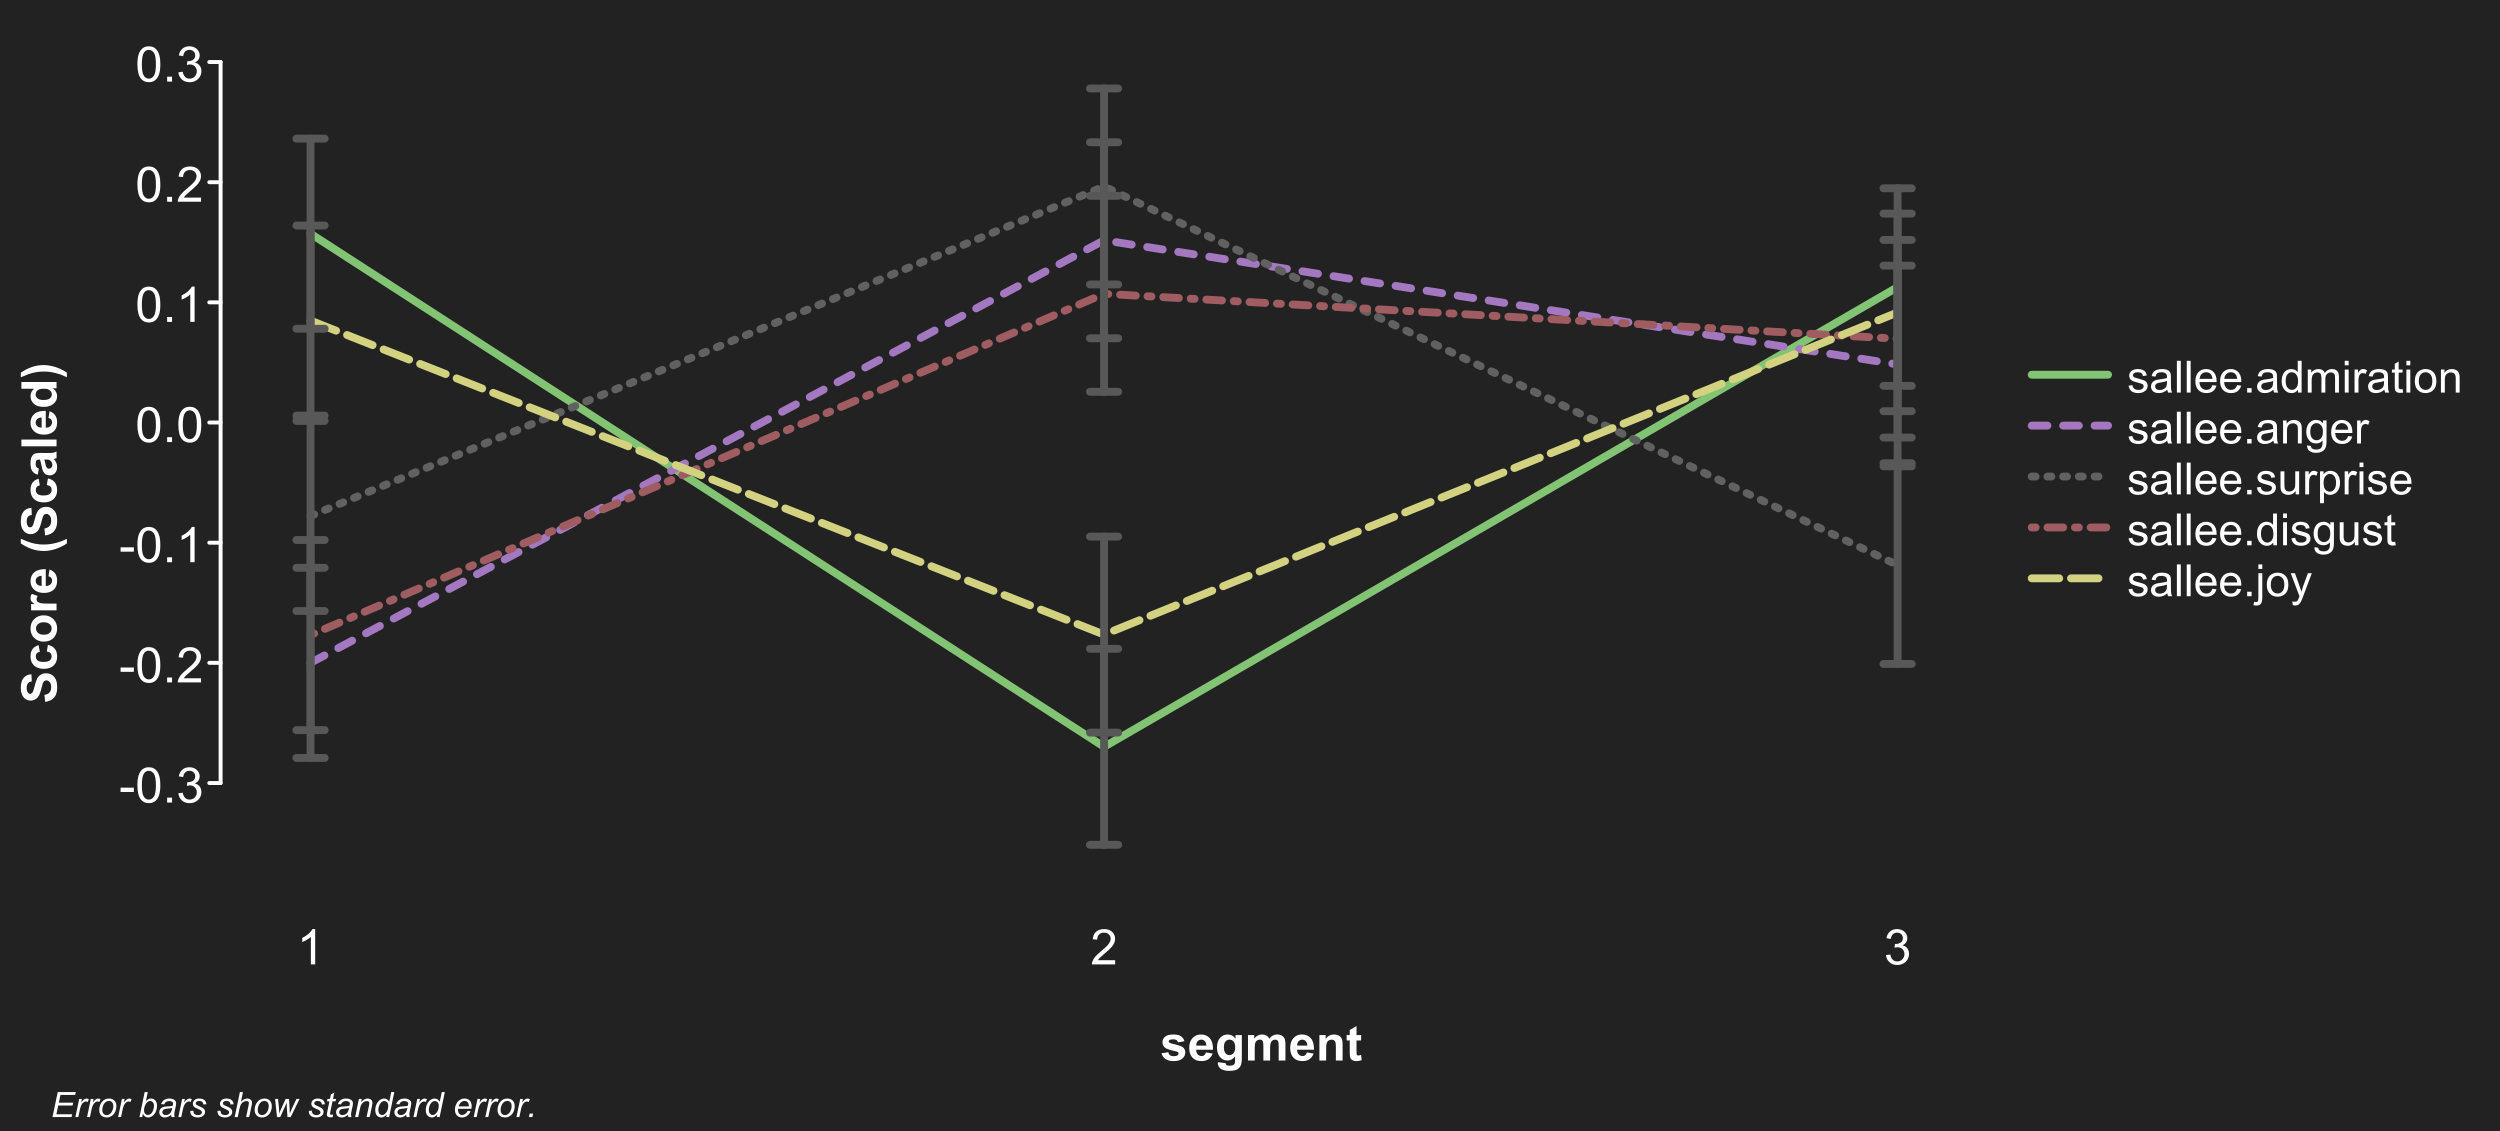 <?xml version="1.0" encoding="UTF-8"?>
<svg xmlns="http://www.w3.org/2000/svg" xmlns:xlink="http://www.w3.org/1999/xlink" width="636.48" height="288" viewBox="0 0 636.48 288">
<defs>
<g>
<g id="glyph-0-0">
<path d="M 4.656 0 L 3.559 0 L 3.559 -7 C 3.293 -6.75 2.945 -6.496 2.52 -6.242 C 2.09 -5.992 1.703 -5.801 1.359 -5.676 L 1.359 -6.738 C 1.977 -7.027 2.512 -7.379 2.973 -7.789 C 3.434 -8.199 3.758 -8.598 3.949 -8.984 L 4.656 -8.984 Z M 4.656 0 "/>
</g>
<g id="glyph-0-1">
<path d="M 6.293 -1.055 L 6.293 0 L 0.379 0 C 0.371 -0.266 0.414 -0.52 0.508 -0.762 C 0.656 -1.164 0.898 -1.562 1.23 -1.953 C 1.562 -2.344 2.039 -2.797 2.668 -3.309 C 3.641 -4.105 4.297 -4.738 4.641 -5.203 C 4.98 -5.668 5.152 -6.109 5.152 -6.523 C 5.152 -6.961 4.996 -7.328 4.684 -7.625 C 4.375 -7.926 3.969 -8.074 3.469 -8.074 C 2.938 -8.074 2.516 -7.918 2.195 -7.598 C 1.879 -7.281 1.719 -6.844 1.715 -6.281 L 0.586 -6.398 C 0.664 -7.238 0.953 -7.879 1.457 -8.32 C 1.965 -8.762 2.641 -8.984 3.492 -8.984 C 4.352 -8.984 5.027 -8.746 5.531 -8.27 C 6.031 -7.793 6.281 -7.203 6.281 -6.5 C 6.281 -6.141 6.207 -5.789 6.062 -5.445 C 5.914 -5.098 5.672 -4.734 5.332 -4.352 C 4.992 -3.969 4.426 -3.445 3.637 -2.777 C 2.977 -2.223 2.555 -1.848 2.367 -1.652 C 2.18 -1.453 2.027 -1.254 1.906 -1.055 Z M 6.293 -1.055 "/>
</g>
<g id="glyph-0-2">
<path d="M 0.523 -2.363 L 1.625 -2.508 C 1.75 -1.887 1.965 -1.438 2.266 -1.164 C 2.57 -0.887 2.941 -0.75 3.375 -0.75 C 3.891 -0.75 4.328 -0.93 4.684 -1.289 C 5.039 -1.645 5.219 -2.09 5.219 -2.617 C 5.219 -3.121 5.055 -3.539 4.723 -3.867 C 4.395 -4.195 3.977 -4.359 3.469 -4.359 C 3.258 -4.359 3 -4.316 2.691 -4.234 L 2.812 -5.199 C 2.887 -5.191 2.945 -5.188 2.992 -5.188 C 3.457 -5.188 3.879 -5.309 4.254 -5.555 C 4.629 -5.797 4.816 -6.176 4.816 -6.684 C 4.816 -7.086 4.68 -7.418 4.406 -7.684 C 4.133 -7.949 3.781 -8.082 3.352 -8.082 C 2.922 -8.082 2.566 -7.945 2.281 -7.68 C 1.996 -7.41 1.816 -7.008 1.734 -6.469 L 0.633 -6.664 C 0.77 -7.402 1.074 -7.973 1.551 -8.379 C 2.027 -8.781 2.617 -8.984 3.328 -8.984 C 3.816 -8.984 4.266 -8.879 4.676 -8.672 C 5.086 -8.461 5.402 -8.176 5.617 -7.812 C 5.836 -7.449 5.945 -7.066 5.945 -6.66 C 5.945 -6.273 5.84 -5.922 5.633 -5.602 C 5.426 -5.285 5.117 -5.035 4.711 -4.848 C 5.242 -4.723 5.652 -4.473 5.945 -4.086 C 6.238 -3.703 6.383 -3.219 6.383 -2.645 C 6.383 -1.863 6.098 -1.199 5.531 -0.656 C 4.961 -0.113 4.238 0.16 3.367 0.16 C 2.582 0.16 1.934 -0.074 1.414 -0.543 C 0.895 -1.012 0.598 -1.617 0.523 -2.363 Z M 0.523 -2.363 "/>
</g>
<g id="glyph-0-3">
<path d="M 0.398 -2.688 L 0.398 -3.789 L 3.773 -3.789 L 3.773 -2.688 Z M 0.398 -2.688 "/>
</g>
<g id="glyph-0-4">
<path d="M 0.52 -4.414 C 0.52 -5.473 0.629 -6.32 0.844 -6.969 C 1.062 -7.613 1.387 -8.109 1.816 -8.461 C 2.246 -8.809 2.785 -8.984 3.438 -8.984 C 3.918 -8.984 4.336 -8.887 4.699 -8.695 C 5.062 -8.5 5.359 -8.223 5.598 -7.859 C 5.832 -7.492 6.02 -7.051 6.152 -6.527 C 6.285 -6.004 6.355 -5.301 6.355 -4.414 C 6.355 -3.363 6.246 -2.516 6.031 -1.871 C 5.816 -1.227 5.492 -0.727 5.062 -0.375 C 4.633 -0.023 4.09 0.152 3.438 0.152 C 2.574 0.152 1.895 -0.156 1.402 -0.773 C 0.812 -1.52 0.52 -2.73 0.52 -4.414 M 1.648 -4.414 C 1.648 -2.945 1.82 -1.965 2.164 -1.48 C 2.508 -0.992 2.934 -0.75 3.438 -0.75 C 3.941 -0.75 4.363 -0.996 4.707 -1.484 C 5.051 -1.973 5.227 -2.949 5.227 -4.414 C 5.227 -5.887 5.051 -6.863 4.707 -7.348 C 4.363 -7.832 3.938 -8.074 3.426 -8.074 C 2.918 -8.074 2.516 -7.859 2.215 -7.434 C 1.836 -6.891 1.648 -5.883 1.648 -4.414 Z M 1.648 -4.414 "/>
</g>
<g id="glyph-0-5">
<path d="M 1.137 0 L 1.137 -1.25 L 2.387 -1.25 L 2.387 0 Z M 1.137 0 "/>
</g>
<g id="glyph-1-0">
<path d="M 0.348 -1.75 L 1.328 -1.902 C 1.387 -1.512 1.539 -1.207 1.789 -1 C 2.043 -0.789 2.395 -0.684 2.848 -0.684 C 3.305 -0.684 3.641 -0.777 3.863 -0.961 C 4.082 -1.148 4.195 -1.367 4.195 -1.617 C 4.195 -1.84 4.098 -2.02 3.902 -2.145 C 3.766 -2.234 3.426 -2.348 2.887 -2.484 C 2.156 -2.668 1.652 -2.824 1.371 -2.961 C 1.09 -3.094 0.875 -3.281 0.73 -3.516 C 0.586 -3.754 0.512 -4.016 0.512 -4.305 C 0.512 -4.566 0.574 -4.809 0.691 -5.027 C 0.812 -5.25 0.977 -5.438 1.18 -5.582 C 1.336 -5.699 1.547 -5.793 1.812 -5.875 C 2.078 -5.953 2.363 -5.992 2.672 -5.992 C 3.129 -5.992 3.535 -5.926 3.883 -5.793 C 4.23 -5.66 4.484 -5.48 4.652 -5.254 C 4.816 -5.027 4.93 -4.727 4.992 -4.348 L 4.023 -4.215 C 3.977 -4.516 3.852 -4.754 3.641 -4.922 C 3.426 -5.09 3.129 -5.176 2.742 -5.176 C 2.285 -5.176 1.961 -5.102 1.766 -4.949 C 1.57 -4.797 1.473 -4.621 1.473 -4.418 C 1.473 -4.289 1.512 -4.176 1.594 -4.07 C 1.676 -3.965 1.801 -3.879 1.977 -3.809 C 2.074 -3.77 2.367 -3.688 2.852 -3.555 C 3.555 -3.367 4.047 -3.211 4.324 -3.094 C 4.602 -2.973 4.82 -2.801 4.977 -2.57 C 5.137 -2.344 5.215 -2.059 5.215 -1.723 C 5.215 -1.391 5.117 -1.078 4.926 -0.785 C 4.73 -0.492 4.453 -0.27 4.09 -0.109 C 3.723 0.051 3.312 0.133 2.852 0.133 C 2.09 0.133 1.512 -0.027 1.113 -0.344 C 0.711 -0.66 0.457 -1.129 0.348 -1.75 Z M 0.348 -1.75 "/>
</g>
<g id="glyph-1-1">
<path d="M 4.57 -0.723 C 4.199 -0.41 3.848 -0.188 3.508 -0.062 C 3.168 0.066 2.801 0.133 2.41 0.133 C 1.766 0.133 1.273 -0.023 0.926 -0.34 C 0.582 -0.652 0.41 -1.055 0.41 -1.547 C 0.41 -1.832 0.473 -2.094 0.605 -2.332 C 0.734 -2.57 0.906 -2.758 1.117 -2.902 C 1.328 -3.047 1.566 -3.152 1.832 -3.227 C 2.027 -3.277 2.32 -3.328 2.715 -3.375 C 3.516 -3.473 4.105 -3.586 4.484 -3.719 C 4.488 -3.855 4.492 -3.941 4.492 -3.977 C 4.492 -4.383 4.398 -4.668 4.211 -4.832 C 3.957 -5.059 3.578 -5.172 3.078 -5.172 C 2.613 -5.172 2.266 -5.09 2.043 -4.926 C 1.82 -4.762 1.656 -4.473 1.551 -4.055 L 0.578 -4.188 C 0.668 -4.602 0.812 -4.938 1.016 -5.195 C 1.219 -5.449 1.512 -5.648 1.891 -5.785 C 2.273 -5.922 2.719 -5.992 3.223 -5.992 C 3.723 -5.992 4.129 -5.934 4.441 -5.816 C 4.754 -5.699 4.984 -5.551 5.133 -5.371 C 5.277 -5.191 5.383 -4.969 5.441 -4.695 C 5.473 -4.527 5.488 -4.223 5.488 -3.781 L 5.488 -2.457 C 5.488 -1.531 5.512 -0.949 5.555 -0.703 C 5.598 -0.457 5.68 -0.223 5.805 0 L 4.766 0 C 4.664 -0.207 4.598 -0.445 4.57 -0.723 M 4.484 -2.941 C 4.125 -2.793 3.586 -2.668 2.863 -2.566 C 2.457 -2.508 2.168 -2.441 1.996 -2.367 C 1.828 -2.293 1.699 -2.188 1.605 -2.043 C 1.512 -1.902 1.469 -1.746 1.469 -1.574 C 1.469 -1.309 1.566 -1.086 1.77 -0.91 C 1.969 -0.734 2.262 -0.645 2.648 -0.645 C 3.031 -0.645 3.371 -0.73 3.668 -0.898 C 3.969 -1.062 4.188 -1.293 4.324 -1.582 C 4.434 -1.809 4.484 -2.141 4.484 -2.578 Z M 4.484 -2.941 "/>
</g>
<g id="glyph-1-2">
<path d="M 0.723 0 L 0.723 -8.09 L 1.715 -8.09 L 1.715 0 Z M 0.723 0 "/>
</g>
<g id="glyph-1-3">
<path d="M 4.758 -1.887 L 5.781 -1.762 C 5.621 -1.16 5.32 -0.695 4.883 -0.363 C 4.445 -0.031 3.887 0.133 3.207 0.133 C 2.348 0.133 1.668 -0.133 1.168 -0.66 C 0.664 -1.188 0.414 -1.926 0.414 -2.879 C 0.414 -3.867 0.668 -4.633 1.176 -5.176 C 1.684 -5.719 2.34 -5.992 3.152 -5.992 C 3.934 -5.992 4.574 -5.727 5.07 -5.191 C 5.566 -4.66 5.816 -3.91 5.816 -2.941 C 5.816 -2.883 5.812 -2.793 5.809 -2.676 L 1.441 -2.676 C 1.477 -2.031 1.66 -1.539 1.988 -1.199 C 2.312 -0.855 2.723 -0.684 3.211 -0.684 C 3.574 -0.684 3.887 -0.781 4.145 -0.973 C 4.402 -1.164 4.605 -1.469 4.758 -1.887 M 1.496 -3.492 L 4.766 -3.492 C 4.723 -3.984 4.598 -4.355 4.391 -4.602 C 4.074 -4.984 3.664 -5.176 3.16 -5.176 C 2.707 -5.176 2.32 -5.023 2.012 -4.719 C 1.699 -4.414 1.527 -4.004 1.496 -3.492 Z M 1.496 -3.492 "/>
</g>
<g id="glyph-1-4">
<path d="M 1.027 0 L 1.027 -1.133 L 2.156 -1.133 L 2.156 0 Z M 1.027 0 "/>
</g>
<g id="glyph-1-5">
<path d="M 4.547 0 L 4.547 -0.738 C 4.176 -0.156 3.629 0.133 2.906 0.133 C 2.441 0.133 2.012 0.004 1.621 -0.254 C 1.227 -0.512 0.926 -0.871 0.711 -1.332 C 0.492 -1.793 0.387 -2.324 0.387 -2.926 C 0.387 -3.508 0.484 -4.039 0.68 -4.516 C 0.875 -4.992 1.168 -5.359 1.555 -5.613 C 1.945 -5.863 2.383 -5.992 2.863 -5.992 C 3.215 -5.992 3.531 -5.918 3.809 -5.77 C 4.082 -5.621 4.309 -5.426 4.48 -5.188 L 4.48 -8.09 L 5.469 -8.09 L 5.469 0 L 4.547 0 M 1.406 -2.926 C 1.406 -2.176 1.566 -1.613 1.883 -1.242 C 2.199 -0.871 2.57 -0.684 3 -0.684 C 3.438 -0.684 3.805 -0.863 4.109 -1.215 C 4.41 -1.57 4.562 -2.113 4.562 -2.84 C 4.562 -3.645 4.41 -4.23 4.098 -4.605 C 3.789 -4.98 3.41 -5.172 2.957 -5.172 C 2.516 -5.172 2.148 -4.988 1.852 -4.629 C 1.555 -4.27 1.406 -3.699 1.406 -2.926 Z M 1.406 -2.926 "/>
</g>
<g id="glyph-1-6">
<path d="M 0.746 0 L 0.746 -5.859 L 1.633 -5.859 L 1.633 -5.039 C 1.816 -5.324 2.062 -5.555 2.367 -5.73 C 2.672 -5.906 3.02 -5.992 3.41 -5.992 C 3.844 -5.992 4.199 -5.902 4.477 -5.723 C 4.754 -5.543 4.949 -5.289 5.066 -4.965 C 5.527 -5.648 6.133 -5.992 6.875 -5.992 C 7.457 -5.992 7.902 -5.832 8.215 -5.508 C 8.527 -5.188 8.684 -4.691 8.684 -4.023 L 8.684 0 L 7.695 0 L 7.695 -3.691 C 7.695 -4.09 7.664 -4.375 7.602 -4.551 C 7.535 -4.723 7.418 -4.863 7.25 -4.973 C 7.082 -5.078 6.883 -5.133 6.652 -5.133 C 6.242 -5.133 5.898 -4.996 5.629 -4.719 C 5.355 -4.445 5.219 -4.008 5.219 -3.406 L 5.219 0 L 4.227 0 L 4.227 -3.809 C 4.227 -4.25 4.145 -4.578 3.984 -4.801 C 3.82 -5.02 3.559 -5.133 3.188 -5.133 C 2.91 -5.133 2.652 -5.059 2.414 -4.91 C 2.176 -4.762 2.004 -4.547 1.898 -4.266 C 1.793 -3.98 1.738 -3.574 1.738 -3.039 L 1.738 0 Z M 0.746 0 "/>
</g>
<g id="glyph-1-7">
<path d="M 0.75 -6.945 L 0.75 -8.09 L 1.742 -8.09 L 1.742 -6.945 L 0.75 -6.945 M 0.75 0 L 0.75 -5.859 L 1.742 -5.859 L 1.742 0 Z M 0.75 0 "/>
</g>
<g id="glyph-1-8">
<path d="M 0.734 0 L 0.734 -5.859 L 1.629 -5.859 L 1.629 -4.973 C 1.855 -5.387 2.066 -5.66 2.258 -5.793 C 2.453 -5.926 2.664 -5.992 2.898 -5.992 C 3.23 -5.992 3.57 -5.887 3.918 -5.672 L 3.574 -4.75 C 3.332 -4.895 3.09 -4.965 2.848 -4.965 C 2.629 -4.965 2.434 -4.902 2.262 -4.77 C 2.09 -4.641 1.965 -4.457 1.891 -4.227 C 1.781 -3.875 1.727 -3.488 1.727 -3.066 L 1.727 0 Z M 0.734 0 "/>
</g>
<g id="glyph-1-9">
<path d="M 2.914 -0.887 L 3.059 -0.012 C 2.777 0.047 2.527 0.078 2.305 0.078 C 1.945 0.078 1.668 0.02 1.469 -0.094 C 1.27 -0.207 1.129 -0.359 1.047 -0.543 C 0.969 -0.73 0.926 -1.121 0.926 -1.715 L 0.926 -5.086 L 0.199 -5.086 L 0.199 -5.859 L 0.926 -5.859 L 0.926 -7.312 L 1.914 -7.906 L 1.914 -5.859 L 2.914 -5.859 L 2.914 -5.086 L 1.914 -5.086 L 1.914 -1.66 C 1.914 -1.379 1.934 -1.195 1.969 -1.113 C 2.004 -1.035 2.059 -0.969 2.137 -0.922 C 2.219 -0.875 2.332 -0.852 2.477 -0.852 C 2.586 -0.852 2.734 -0.863 2.914 -0.887 Z M 2.914 -0.887 "/>
</g>
<g id="glyph-1-10">
<path d="M 0.375 -2.93 C 0.375 -4.016 0.676 -4.82 1.281 -5.34 C 1.785 -5.773 2.398 -5.992 3.121 -5.992 C 3.93 -5.992 4.586 -5.727 5.098 -5.199 C 5.609 -4.672 5.863 -3.941 5.863 -3.012 C 5.863 -2.258 5.754 -1.664 5.527 -1.234 C 5.301 -0.801 4.969 -0.465 4.539 -0.227 C 4.105 0.012 3.633 0.133 3.121 0.133 C 2.301 0.133 1.641 -0.129 1.133 -0.656 C 0.629 -1.184 0.375 -1.941 0.375 -2.93 M 1.395 -2.93 C 1.395 -2.18 1.559 -1.617 1.887 -1.246 C 2.215 -0.871 2.625 -0.684 3.121 -0.684 C 3.617 -0.684 4.027 -0.871 4.352 -1.246 C 4.68 -1.621 4.844 -2.195 4.844 -2.965 C 4.844 -3.688 4.68 -4.238 4.352 -4.609 C 4.02 -4.984 3.613 -5.172 3.121 -5.172 C 2.625 -5.172 2.215 -4.984 1.887 -4.613 C 1.559 -4.242 1.395 -3.68 1.395 -2.93 Z M 1.395 -2.93 "/>
</g>
<g id="glyph-1-11">
<path d="M 0.746 0 L 0.746 -5.859 L 1.641 -5.859 L 1.641 -5.027 C 2.07 -5.672 2.691 -5.992 3.504 -5.992 C 3.855 -5.992 4.18 -5.93 4.477 -5.801 C 4.773 -5.676 4.996 -5.508 5.141 -5.301 C 5.289 -5.098 5.391 -4.852 5.453 -4.57 C 5.488 -4.383 5.508 -4.062 5.508 -3.602 L 5.508 0 L 4.512 0 L 4.512 -3.562 C 4.512 -3.969 4.477 -4.273 4.398 -4.473 C 4.32 -4.672 4.184 -4.832 3.988 -4.953 C 3.789 -5.07 3.559 -5.133 3.293 -5.133 C 2.871 -5.133 2.508 -4.996 2.199 -4.73 C 1.891 -4.461 1.738 -3.949 1.738 -3.199 L 1.738 0 Z M 0.746 0 "/>
</g>
<g id="glyph-1-12">
<path d="M 0.562 0.484 L 1.527 0.629 C 1.57 0.926 1.68 1.145 1.863 1.281 C 2.113 1.465 2.449 1.555 2.875 1.555 C 3.336 1.555 3.688 1.465 3.941 1.281 C 4.191 1.098 4.359 0.84 4.445 0.508 C 4.5 0.305 4.523 -0.121 4.52 -0.766 C 4.086 -0.254 3.543 0 2.898 0 C 2.09 0 1.469 -0.289 1.027 -0.871 C 0.586 -1.453 0.363 -2.148 0.363 -2.965 C 0.363 -3.523 0.465 -4.039 0.668 -4.512 C 0.871 -4.984 1.164 -5.348 1.547 -5.605 C 1.934 -5.863 2.383 -5.992 2.902 -5.992 C 3.594 -5.992 4.164 -5.711 4.613 -5.152 L 4.613 -5.859 L 5.527 -5.859 L 5.527 -0.793 C 5.527 0.117 5.438 0.766 5.25 1.145 C 5.062 1.527 4.77 1.828 4.367 2.047 C 3.965 2.27 3.469 2.379 2.879 2.379 C 2.18 2.379 1.617 2.223 1.188 1.906 C 0.758 1.594 0.547 1.117 0.562 0.484 M 1.387 -3.035 C 1.387 -2.266 1.539 -1.703 1.844 -1.352 C 2.148 -1 2.531 -0.82 2.992 -0.82 C 3.445 -0.82 3.828 -0.996 4.137 -1.348 C 4.445 -1.699 4.602 -2.25 4.602 -3 C 4.602 -3.719 4.441 -4.258 4.125 -4.625 C 3.805 -4.988 3.422 -5.172 2.973 -5.172 C 2.531 -5.172 2.156 -4.992 1.848 -4.633 C 1.539 -4.273 1.387 -3.742 1.387 -3.035 Z M 1.387 -3.035 "/>
</g>
<g id="glyph-1-13">
<path d="M 4.586 0 L 4.586 -0.859 C 4.129 -0.199 3.508 0.133 2.727 0.133 C 2.379 0.133 2.059 0.066 1.758 -0.066 C 1.457 -0.199 1.234 -0.363 1.09 -0.566 C 0.945 -0.766 0.844 -1.012 0.785 -1.301 C 0.742 -1.496 0.723 -1.805 0.723 -2.23 L 0.723 -5.859 L 1.715 -5.859 L 1.715 -2.609 C 1.715 -2.09 1.734 -1.742 1.777 -1.562 C 1.84 -1.301 1.973 -1.094 2.176 -0.945 C 2.375 -0.797 2.625 -0.723 2.926 -0.723 C 3.223 -0.723 3.5 -0.801 3.762 -0.953 C 4.023 -1.105 4.211 -1.312 4.316 -1.574 C 4.426 -1.84 4.48 -2.219 4.48 -2.719 L 4.48 -5.859 L 5.473 -5.859 L 5.473 0 Z M 4.586 0 "/>
</g>
<g id="glyph-1-14">
<path d="M 0.746 2.246 L 0.746 -5.859 L 1.648 -5.859 L 1.648 -5.098 C 1.863 -5.395 2.105 -5.621 2.371 -5.77 C 2.641 -5.918 2.965 -5.992 3.348 -5.992 C 3.848 -5.992 4.289 -5.863 4.672 -5.605 C 5.055 -5.348 5.344 -4.984 5.539 -4.516 C 5.734 -4.047 5.832 -3.531 5.832 -2.973 C 5.832 -2.375 5.723 -1.836 5.508 -1.355 C 5.293 -0.875 4.98 -0.508 4.57 -0.25 C 4.16 0.004 3.73 0.133 3.277 0.133 C 2.945 0.133 2.648 0.062 2.387 -0.078 C 2.125 -0.219 1.906 -0.395 1.738 -0.605 L 1.738 2.246 L 0.746 2.246 M 1.645 -2.898 C 1.645 -2.145 1.797 -1.586 2.102 -1.227 C 2.406 -0.863 2.777 -0.684 3.211 -0.684 C 3.652 -0.684 4.031 -0.871 4.344 -1.246 C 4.66 -1.617 4.816 -2.195 4.816 -2.98 C 4.816 -3.727 4.664 -4.285 4.355 -4.656 C 4.051 -5.027 3.684 -5.215 3.254 -5.215 C 2.832 -5.215 2.457 -5.016 2.133 -4.621 C 1.809 -4.227 1.645 -3.652 1.645 -2.898 Z M 1.645 -2.898 "/>
</g>
<g id="glyph-1-15">
<path d="M 0.738 -6.938 L 0.738 -8.09 L 1.734 -8.09 L 1.734 -6.938 L 0.738 -6.938 M -0.52 2.273 L -0.332 1.43 C -0.133 1.48 0.023 1.508 0.137 1.508 C 0.34 1.508 0.492 1.438 0.59 1.305 C 0.691 1.172 0.738 0.836 0.738 0.297 L 0.738 -5.859 L 1.734 -5.859 L 1.734 0.32 C 1.734 1.039 1.641 1.543 1.449 1.828 C 1.211 2.195 0.816 2.379 0.258 2.379 C -0.008 2.379 -0.27 2.344 -0.52 2.273 Z M -0.52 2.273 "/>
</g>
<g id="glyph-1-16">
<path d="M 0.699 2.258 L 0.59 1.324 C 0.809 1.383 0.996 1.414 1.16 1.414 C 1.379 1.414 1.555 1.375 1.688 1.301 C 1.82 1.23 1.93 1.125 2.016 0.992 C 2.078 0.895 2.176 0.648 2.316 0.254 C 2.336 0.199 2.363 0.117 2.406 0.012 L 0.184 -5.859 L 1.254 -5.859 L 2.473 -2.465 C 2.629 -2.035 2.773 -1.582 2.898 -1.109 C 3.012 -1.566 3.148 -2.012 3.305 -2.445 L 4.559 -5.859 L 5.551 -5.859 L 3.32 0.098 C 3.082 0.742 2.898 1.188 2.766 1.43 C 2.586 1.758 2.387 1.996 2.156 2.148 C 1.93 2.301 1.656 2.379 1.34 2.379 C 1.148 2.379 0.938 2.336 0.699 2.258 Z M 0.699 2.258 "/>
</g>
<g id="glyph-2-0">
<path d="M -2.91 -0.453 L -3.082 -2.211 C -2.492 -2.316 -2.059 -2.531 -1.781 -2.852 C -1.504 -3.176 -1.367 -3.613 -1.367 -4.164 C -1.367 -4.746 -1.492 -5.184 -1.738 -5.477 C -1.984 -5.773 -2.27 -5.922 -2.602 -5.922 C -2.812 -5.922 -2.992 -5.859 -3.141 -5.734 C -3.289 -5.609 -3.418 -5.395 -3.527 -5.086 C -3.602 -4.871 -3.73 -4.391 -3.918 -3.637 C -4.16 -2.668 -4.453 -1.988 -4.805 -1.598 C -5.297 -1.051 -5.895 -0.773 -6.605 -0.773 C -7.059 -0.773 -7.484 -0.906 -7.883 -1.164 C -8.281 -1.422 -8.582 -1.793 -8.789 -2.281 C -8.996 -2.766 -9.102 -3.352 -9.102 -4.039 C -9.102 -5.164 -8.855 -6.008 -8.363 -6.578 C -7.871 -7.145 -7.211 -7.441 -6.391 -7.469 L -6.312 -5.664 C -6.77 -5.586 -7.102 -5.422 -7.305 -5.168 C -7.504 -4.914 -7.605 -4.531 -7.605 -4.023 C -7.605 -3.496 -7.496 -3.086 -7.281 -2.789 C -7.145 -2.598 -6.957 -2.504 -6.727 -2.504 C -6.516 -2.504 -6.332 -2.594 -6.184 -2.77 C -5.992 -3 -5.793 -3.551 -5.586 -4.43 C -5.379 -5.309 -5.164 -5.961 -4.941 -6.383 C -4.719 -6.801 -4.414 -7.133 -4.031 -7.371 C -3.648 -7.609 -3.172 -7.727 -2.605 -7.727 C -2.094 -7.727 -1.613 -7.586 -1.164 -7.301 C -0.719 -7.016 -0.387 -6.613 -0.168 -6.09 C 0.051 -5.57 0.16 -4.922 0.16 -4.145 C 0.16 -3.012 -0.102 -2.145 -0.625 -1.539 C -1.148 -0.934 -1.91 -0.57 -2.91 -0.453 Z M -2.91 -0.453 "/>
</g>
<g id="glyph-2-1">
<path d="M -4.566 -6.551 L -4.262 -4.859 C -4.598 -4.801 -4.852 -4.672 -5.023 -4.473 C -5.195 -4.27 -5.281 -4.008 -5.281 -3.688 C -5.281 -3.258 -5.133 -2.918 -4.836 -2.664 C -4.543 -2.41 -4.047 -2.281 -3.355 -2.281 C -2.586 -2.281 -2.043 -2.41 -1.727 -2.672 C -1.41 -2.93 -1.25 -3.277 -1.25 -3.711 C -1.25 -4.035 -1.344 -4.305 -1.527 -4.512 C -1.715 -4.719 -2.031 -4.863 -2.484 -4.949 L -2.195 -6.633 C -1.426 -6.461 -0.84 -6.125 -0.445 -5.629 C -0.051 -5.133 0.148 -4.465 0.148 -3.633 C 0.148 -2.684 -0.152 -1.926 -0.75 -1.363 C -1.348 -0.801 -2.176 -0.52 -3.234 -0.52 C -4.305 -0.52 -5.137 -0.801 -5.734 -1.367 C -6.332 -1.934 -6.629 -2.699 -6.629 -3.664 C -6.629 -4.453 -6.457 -5.078 -6.117 -5.547 C -5.777 -6.012 -5.262 -6.344 -4.566 -6.551 Z M -4.566 -6.551 "/>
</g>
<g id="glyph-2-2">
<path d="M -3.332 -0.5 C -3.902 -0.5 -4.453 -0.641 -4.988 -0.922 C -5.52 -1.203 -5.926 -1.602 -6.207 -2.113 C -6.488 -2.629 -6.629 -3.203 -6.629 -3.84 C -6.629 -4.82 -6.309 -5.625 -5.672 -6.25 C -5.035 -6.875 -4.23 -7.191 -3.258 -7.191 C -2.277 -7.191 -1.465 -6.875 -0.82 -6.242 C -0.176 -5.609 0.148 -4.812 0.148 -3.852 C 0.148 -3.258 0.012 -2.691 -0.258 -2.152 C -0.523 -1.613 -0.918 -1.203 -1.438 -0.922 C -1.957 -0.641 -2.586 -0.5 -3.332 -0.5 M -3.242 -2.258 C -2.598 -2.258 -2.105 -2.41 -1.766 -2.715 C -1.422 -3.02 -1.25 -3.398 -1.25 -3.844 C -1.25 -4.293 -1.422 -4.668 -1.766 -4.973 C -2.105 -5.273 -2.602 -5.426 -3.254 -5.426 C -3.887 -5.426 -4.375 -5.273 -4.719 -4.973 C -5.059 -4.668 -5.23 -4.293 -5.23 -3.844 C -5.23 -3.398 -5.059 -3.02 -4.719 -2.715 C -4.375 -2.41 -3.883 -2.258 -3.242 -2.258 Z M -3.242 -2.258 "/>
</g>
<g id="glyph-2-3">
<path d="M 0 -2.539 L 0 -0.824 L -6.48 -0.824 L -6.48 -2.418 L -5.559 -2.418 C -5.996 -2.691 -6.281 -2.934 -6.422 -3.152 C -6.559 -3.371 -6.629 -3.617 -6.629 -3.895 C -6.629 -4.285 -6.52 -4.66 -6.305 -5.023 L -4.809 -4.492 C -4.996 -4.203 -5.09 -3.934 -5.09 -3.688 C -5.09 -3.445 -5.023 -3.242 -4.891 -3.078 C -4.758 -2.91 -4.52 -2.777 -4.176 -2.684 C -3.828 -2.586 -3.105 -2.539 -2 -2.539 Z M 0 -2.539 "/>
</g>
<g id="glyph-2-4">
<path d="M -2.062 -4.652 L -1.777 -6.359 C -1.148 -6.141 -0.672 -5.793 -0.344 -5.32 C -0.016 -4.844 0.148 -4.254 0.148 -3.539 C 0.148 -2.414 -0.223 -1.578 -0.957 -1.039 C -1.547 -0.609 -2.293 -0.398 -3.191 -0.398 C -4.266 -0.398 -5.109 -0.676 -5.715 -1.238 C -6.324 -1.801 -6.629 -2.512 -6.629 -3.371 C -6.629 -4.332 -6.309 -5.094 -5.672 -5.652 C -5.035 -6.211 -4.062 -6.477 -2.746 -6.453 L -2.746 -2.156 C -2.238 -2.168 -1.844 -2.305 -1.559 -2.57 C -1.277 -2.836 -1.137 -3.164 -1.137 -3.559 C -1.137 -3.828 -1.207 -4.055 -1.355 -4.234 C -1.5 -4.418 -1.738 -4.559 -2.062 -4.652 M -3.797 -4.75 C -4.293 -4.734 -4.672 -4.609 -4.93 -4.363 C -5.188 -4.121 -5.316 -3.824 -5.316 -3.473 C -5.316 -3.098 -5.18 -2.789 -4.906 -2.547 C -4.633 -2.301 -4.266 -2.18 -3.797 -2.184 Z M -3.797 -4.75 "/>
</g>
<g id="glyph-2-5">
</g>
<g id="glyph-2-6">
<path d="M 2.629 -3.742 L 2.629 -2.562 C 1.691 -1.941 0.715 -1.469 -0.301 -1.141 C -1.312 -0.816 -2.293 -0.652 -3.242 -0.652 C -4.418 -0.652 -5.531 -0.855 -6.578 -1.258 C -7.492 -1.605 -8.332 -2.051 -9.102 -2.59 L -9.102 -3.762 C -7.867 -3.203 -6.82 -2.82 -5.953 -2.609 C -5.09 -2.398 -4.172 -2.297 -3.203 -2.297 C -2.535 -2.297 -1.852 -2.355 -1.152 -2.48 C -0.453 -2.605 0.211 -2.773 0.844 -2.992 C 1.258 -3.133 1.852 -3.383 2.629 -3.742 Z M 2.629 -3.742 "/>
</g>
<g id="glyph-2-7">
<path d="M -4.504 -2.18 L -4.785 -0.621 C -5.41 -0.797 -5.875 -1.098 -6.176 -1.527 C -6.477 -1.953 -6.629 -2.59 -6.629 -3.43 C -6.629 -4.195 -6.539 -4.766 -6.355 -5.141 C -6.176 -5.512 -5.945 -5.777 -5.668 -5.93 C -5.387 -6.082 -4.875 -6.16 -4.133 -6.16 L -2.129 -6.141 C -1.559 -6.141 -1.141 -6.168 -0.871 -6.223 C -0.598 -6.277 -0.309 -6.379 0 -6.531 L 0 -4.836 C -0.113 -4.789 -0.281 -4.734 -0.508 -4.668 C -0.609 -4.641 -0.676 -4.621 -0.707 -4.609 C -0.422 -4.316 -0.211 -4 -0.066 -3.668 C 0.074 -3.336 0.148 -2.977 0.148 -2.602 C 0.148 -1.934 -0.035 -1.406 -0.398 -1.023 C -0.758 -0.637 -1.215 -0.445 -1.77 -0.445 C -2.137 -0.445 -2.461 -0.531 -2.75 -0.707 C -3.035 -0.883 -3.258 -1.129 -3.41 -1.445 C -3.562 -1.758 -3.695 -2.215 -3.809 -2.809 C -3.961 -3.609 -4.098 -4.164 -4.23 -4.473 L -4.402 -4.473 C -4.73 -4.473 -4.965 -4.391 -5.105 -4.23 C -5.246 -4.066 -5.316 -3.762 -5.316 -3.309 C -5.316 -3.004 -5.258 -2.766 -5.137 -2.594 C -5.016 -2.422 -4.805 -2.285 -4.504 -2.18 M -3.113 -4.473 C -3.039 -4.254 -2.953 -3.906 -2.852 -3.43 C -2.75 -2.953 -2.648 -2.645 -2.551 -2.496 C -2.391 -2.273 -2.191 -2.16 -1.945 -2.16 C -1.707 -2.16 -1.5 -2.25 -1.324 -2.43 C -1.148 -2.609 -1.062 -2.836 -1.062 -3.113 C -1.062 -3.422 -1.164 -3.719 -1.367 -3.996 C -1.523 -4.207 -1.711 -4.34 -1.934 -4.406 C -2.082 -4.453 -2.359 -4.473 -2.77 -4.473 Z M -3.113 -4.473 "/>
</g>
<g id="glyph-2-8">
<path d="M 0 -0.898 L -8.949 -0.898 L -8.949 -2.613 L 0 -2.613 Z M 0 -0.898 "/>
</g>
<g id="glyph-2-9">
<path d="M 0 -6.844 L 0 -5.25 L -0.953 -5.25 C -0.582 -4.984 -0.305 -4.672 -0.125 -4.312 C 0.055 -3.953 0.148 -3.59 0.148 -3.223 C 0.148 -2.477 -0.152 -1.84 -0.754 -1.309 C -1.355 -0.777 -2.191 -0.512 -3.266 -0.512 C -4.363 -0.512 -5.199 -0.77 -5.77 -1.289 C -6.344 -1.805 -6.629 -2.457 -6.629 -3.246 C -6.629 -3.973 -6.328 -4.598 -5.727 -5.125 L -8.949 -5.129 L -8.949 -6.844 L 0 -6.844 M -3.383 -2.266 C -2.691 -2.266 -2.188 -2.359 -1.879 -2.551 C -1.434 -2.828 -1.207 -3.215 -1.207 -3.711 C -1.207 -4.105 -1.375 -4.441 -1.711 -4.719 C -2.047 -4.996 -2.551 -5.133 -3.215 -5.133 C -3.961 -5.133 -4.496 -5 -4.824 -4.73 C -5.152 -4.461 -5.316 -4.117 -5.316 -3.699 C -5.316 -3.293 -5.156 -2.949 -4.832 -2.676 C -4.508 -2.402 -4.023 -2.266 -3.383 -2.266 Z M -3.383 -2.266 "/>
</g>
<g id="glyph-2-10">
<path d="M 2.629 -0.422 C 1.906 -0.758 1.352 -0.996 0.965 -1.137 C 0.578 -1.273 0.133 -1.402 -0.371 -1.52 C -0.875 -1.637 -1.355 -1.727 -1.809 -1.781 C -2.262 -1.84 -2.727 -1.867 -3.203 -1.867 C -4.172 -1.867 -5.09 -1.766 -5.953 -1.555 C -6.82 -1.348 -7.867 -0.965 -9.102 -0.41 L -9.102 -1.574 C -8.227 -2.188 -7.297 -2.668 -6.316 -3.008 C -5.336 -3.348 -4.34 -3.516 -3.332 -3.516 C -2.48 -3.516 -1.57 -3.383 -0.598 -3.113 C 0.492 -2.809 1.57 -2.305 2.629 -1.605 Z M 2.629 -0.422 "/>
</g>
<g id="glyph-3-0">
<path d="M 0.293 -1.848 L 2.016 -2.113 C 2.086 -1.777 2.234 -1.523 2.461 -1.352 C 2.684 -1.18 2.996 -1.094 3.398 -1.094 C 3.844 -1.094 4.176 -1.176 4.402 -1.336 C 4.551 -1.449 4.625 -1.602 4.625 -1.793 C 4.625 -1.926 4.586 -2.031 4.504 -2.117 C 4.418 -2.199 4.227 -2.273 3.93 -2.344 C 2.547 -2.648 1.672 -2.926 1.301 -3.18 C 0.789 -3.531 0.531 -4.016 0.531 -4.641 C 0.531 -5.199 0.754 -5.672 1.195 -6.055 C 1.641 -6.438 2.328 -6.629 3.258 -6.629 C 4.145 -6.629 4.805 -6.484 5.238 -6.195 C 5.668 -5.906 5.965 -5.48 6.129 -4.914 L 4.512 -4.613 C 4.441 -4.867 4.309 -5.059 4.117 -5.195 C 3.922 -5.328 3.648 -5.395 3.289 -5.395 C 2.84 -5.395 2.516 -5.332 2.32 -5.207 C 2.188 -5.117 2.125 -5 2.125 -4.859 C 2.125 -4.734 2.18 -4.633 2.297 -4.547 C 2.449 -4.434 2.984 -4.273 3.898 -4.066 C 4.812 -3.859 5.449 -3.602 5.812 -3.301 C 6.168 -2.996 6.348 -2.57 6.348 -2.027 C 6.348 -1.434 6.098 -0.922 5.602 -0.496 C 5.105 -0.066 4.371 0.148 3.398 0.148 C 2.516 0.148 1.816 -0.031 1.305 -0.391 C 0.789 -0.75 0.453 -1.234 0.293 -1.848 Z M 0.293 -1.848 "/>
</g>
<g id="glyph-3-1">
<path d="M 4.652 -2.062 L 6.359 -1.777 C 6.141 -1.148 5.793 -0.672 5.32 -0.344 C 4.844 -0.016 4.254 0.148 3.539 0.148 C 2.414 0.148 1.578 -0.223 1.039 -0.957 C 0.609 -1.547 0.398 -2.293 0.398 -3.191 C 0.398 -4.266 0.676 -5.109 1.238 -5.715 C 1.801 -6.324 2.512 -6.629 3.367 -6.629 C 4.332 -6.629 5.094 -6.309 5.652 -5.672 C 6.211 -5.035 6.477 -4.062 6.453 -2.746 L 2.156 -2.746 C 2.168 -2.238 2.305 -1.844 2.57 -1.559 C 2.836 -1.277 3.164 -1.137 3.559 -1.137 C 3.828 -1.137 4.055 -1.207 4.234 -1.355 C 4.418 -1.5 4.559 -1.738 4.652 -2.062 M 4.75 -3.797 C 4.734 -4.293 4.609 -4.672 4.363 -4.93 C 4.121 -5.188 3.824 -5.316 3.473 -5.316 C 3.098 -5.316 2.789 -5.18 2.547 -4.906 C 2.301 -4.633 2.18 -4.266 2.184 -3.797 Z M 4.75 -3.797 "/>
</g>
<g id="glyph-3-2">
<path d="M 0.738 0.426 L 2.699 0.664 C 2.73 0.895 2.805 1.051 2.922 1.137 C 3.086 1.258 3.344 1.316 3.691 1.32 C 4.141 1.316 4.477 1.25 4.699 1.117 C 4.852 1.027 4.965 0.883 5.043 0.684 C 5.094 0.543 5.121 0.277 5.121 -0.105 L 5.121 -1.051 C 4.609 -0.352 3.961 0 3.18 0 C 2.309 0 1.621 -0.367 1.109 -1.105 C 0.711 -1.688 0.512 -2.41 0.512 -3.277 C 0.512 -4.363 0.773 -5.195 1.297 -5.77 C 1.82 -6.34 2.469 -6.629 3.246 -6.629 C 4.047 -6.629 4.711 -6.277 5.23 -5.574 L 5.23 -6.48 L 6.836 -6.48 L 6.836 -0.664 C 6.836 0.102 6.773 0.672 6.648 1.051 C 6.52 1.43 6.344 1.727 6.117 1.941 C 5.887 2.156 5.582 2.324 5.203 2.449 C 4.824 2.57 4.34 2.629 3.758 2.629 C 2.66 2.629 1.883 2.441 1.422 2.066 C 0.961 1.691 0.73 1.211 0.734 0.633 C 0.73 0.578 0.734 0.508 0.738 0.426 M 2.27 -3.375 C 2.27 -2.688 2.402 -2.184 2.672 -1.863 C 2.938 -1.547 3.266 -1.387 3.656 -1.387 C 4.074 -1.387 4.43 -1.551 4.719 -1.875 C 5.008 -2.203 5.152 -2.691 5.152 -3.332 C 5.152 -4.004 5.012 -4.504 4.734 -4.828 C 4.461 -5.152 4.109 -5.316 3.688 -5.316 C 3.277 -5.316 2.938 -5.156 2.672 -4.836 C 2.402 -4.52 2.27 -4.031 2.27 -3.375 Z M 2.27 -3.375 "/>
</g>
<g id="glyph-3-3">
<path d="M 0.77 -6.48 L 2.352 -6.48 L 2.352 -5.598 C 2.914 -6.285 3.59 -6.629 4.371 -6.629 C 4.785 -6.629 5.145 -6.543 5.449 -6.371 C 5.754 -6.199 6.008 -5.941 6.203 -5.598 C 6.484 -5.941 6.793 -6.199 7.121 -6.371 C 7.453 -6.543 7.805 -6.629 8.18 -6.629 C 8.656 -6.629 9.059 -6.531 9.387 -6.34 C 9.719 -6.145 9.965 -5.863 10.125 -5.488 C 10.242 -5.211 10.305 -4.762 10.305 -4.145 L 10.305 0 L 8.586 0 L 8.586 -3.703 C 8.586 -4.348 8.527 -4.762 8.41 -4.949 C 8.25 -5.195 8.008 -5.316 7.68 -5.316 C 7.438 -5.316 7.211 -5.242 7 -5.098 C 6.789 -4.949 6.637 -4.734 6.543 -4.453 C 6.449 -4.168 6.402 -3.723 6.402 -3.113 L 6.402 0 L 4.688 0 L 4.688 -3.551 C 4.688 -4.184 4.656 -4.59 4.598 -4.773 C 4.535 -4.957 4.441 -5.094 4.312 -5.184 C 4.184 -5.27 4.012 -5.316 3.789 -5.316 C 3.527 -5.316 3.289 -5.246 3.078 -5.102 C 2.863 -4.961 2.715 -4.754 2.621 -4.484 C 2.531 -4.219 2.484 -3.773 2.484 -3.148 L 2.484 0 L 0.77 0 Z M 0.77 -6.48 "/>
</g>
<g id="glyph-3-4">
<path d="M 6.793 0 L 5.078 0 L 5.078 -3.309 C 5.078 -4.008 5.043 -4.461 4.969 -4.668 C 4.895 -4.871 4.777 -5.031 4.609 -5.145 C 4.445 -5.258 4.25 -5.316 4.016 -5.316 C 3.719 -5.316 3.453 -5.234 3.215 -5.07 C 2.98 -4.91 2.82 -4.695 2.73 -4.426 C 2.645 -4.156 2.602 -3.66 2.602 -2.938 L 2.602 0 L 0.887 0 L 0.887 -6.48 L 2.477 -6.48 L 2.477 -5.531 C 3.043 -6.262 3.754 -6.629 4.613 -6.629 C 4.992 -6.629 5.34 -6.559 5.652 -6.426 C 5.965 -6.289 6.203 -6.113 6.363 -5.902 C 6.523 -5.691 6.637 -5.449 6.699 -5.184 C 6.762 -4.914 6.793 -4.527 6.793 -4.027 Z M 6.793 0 "/>
</g>
<g id="glyph-3-5">
<path d="M 3.871 -6.48 L 3.871 -5.113 L 2.699 -5.113 L 2.699 -2.504 C 2.699 -1.973 2.707 -1.664 2.73 -1.578 C 2.754 -1.492 2.805 -1.418 2.883 -1.359 C 2.965 -1.305 3.059 -1.277 3.172 -1.277 C 3.332 -1.277 3.562 -1.332 3.863 -1.441 L 4.012 -0.109 C 3.609 0.062 3.16 0.148 2.656 0.148 C 2.348 0.148 2.066 0.094 1.82 -0.008 C 1.57 -0.113 1.387 -0.246 1.273 -0.41 C 1.156 -0.578 1.078 -0.801 1.031 -1.082 C 0.996 -1.281 0.977 -1.684 0.977 -2.289 L 0.977 -5.113 L 0.188 -5.113 L 0.188 -6.48 L 0.977 -6.48 L 0.977 -7.77 L 2.699 -8.77 L 2.699 -6.48 Z M 3.871 -6.48 "/>
</g>
<g id="glyph-4-0">
<path d="M 0.398 0 L 1.734 -6.371 L 6.332 -6.371 L 6.18 -5.645 L 2.434 -5.645 L 2.016 -3.664 L 5.668 -3.664 L 5.516 -2.938 L 1.863 -2.938 L 1.402 -0.723 L 5.414 -0.723 L 5.262 0 Z M 0.398 0 "/>
</g>
<g id="glyph-4-1">
<path d="M 0.297 0 L 1.262 -4.613 L 1.957 -4.613 L 1.762 -3.672 C 1.996 -4.027 2.23 -4.293 2.457 -4.465 C 2.684 -4.633 2.918 -4.719 3.156 -4.719 C 3.312 -4.719 3.504 -4.664 3.734 -4.551 L 3.41 -3.82 C 3.273 -3.918 3.125 -3.969 2.965 -3.969 C 2.688 -3.969 2.406 -3.812 2.117 -3.508 C 1.828 -3.199 1.598 -2.648 1.434 -1.852 L 1.043 0 Z M 0.297 0 "/>
</g>
<g id="glyph-4-2">
<path d="M 0.434 -1.75 C 0.434 -2.652 0.699 -3.398 1.23 -3.988 C 1.668 -4.477 2.242 -4.719 2.949 -4.719 C 3.508 -4.719 3.957 -4.547 4.297 -4.199 C 4.637 -3.852 4.805 -3.383 4.805 -2.789 C 4.805 -2.258 4.699 -1.766 4.484 -1.309 C 4.27 -0.855 3.965 -0.504 3.57 -0.262 C 3.176 -0.016 2.758 0.105 2.32 0.105 C 1.961 0.105 1.633 0.027 1.34 -0.125 C 1.047 -0.281 0.82 -0.496 0.668 -0.777 C 0.512 -1.059 0.434 -1.383 0.434 -1.75 M 1.223 -1.828 C 1.223 -1.395 1.324 -1.066 1.535 -0.84 C 1.742 -0.617 2.008 -0.504 2.328 -0.504 C 2.496 -0.504 2.664 -0.539 2.828 -0.605 C 2.996 -0.676 3.148 -0.777 3.289 -0.918 C 3.434 -1.055 3.551 -1.215 3.652 -1.395 C 3.754 -1.57 3.832 -1.762 3.895 -1.969 C 3.984 -2.254 4.027 -2.531 4.027 -2.793 C 4.027 -3.211 3.922 -3.535 3.715 -3.766 C 3.504 -3.996 3.238 -4.109 2.922 -4.109 C 2.676 -4.109 2.449 -4.051 2.246 -3.934 C 2.043 -3.816 1.859 -3.645 1.695 -3.422 C 1.535 -3.195 1.414 -2.93 1.336 -2.633 C 1.258 -2.332 1.223 -2.062 1.223 -1.828 Z M 1.223 -1.828 "/>
</g>
<g id="glyph-4-3">
</g>
<g id="glyph-4-4">
<path d="M 0.297 0 L 1.625 -6.371 L 2.41 -6.371 L 1.938 -4.094 C 2.188 -4.324 2.414 -4.484 2.617 -4.578 C 2.82 -4.672 3.031 -4.719 3.25 -4.719 C 3.684 -4.719 4.043 -4.559 4.332 -4.238 C 4.617 -3.914 4.762 -3.449 4.762 -2.832 C 4.762 -2.426 4.703 -2.051 4.59 -1.711 C 4.473 -1.375 4.328 -1.09 4.16 -0.859 C 3.988 -0.629 3.812 -0.445 3.629 -0.305 C 3.445 -0.168 3.258 -0.066 3.066 0.004 C 2.875 0.07 2.691 0.105 2.516 0.105 C 2.211 0.105 1.945 0.023 1.711 -0.137 C 1.48 -0.297 1.301 -0.543 1.168 -0.875 L 0.988 0 L 0.297 0 M 1.461 -1.895 L 1.457 -1.746 C 1.457 -1.352 1.551 -1.055 1.738 -0.848 C 1.926 -0.641 2.16 -0.539 2.441 -0.539 C 2.719 -0.539 2.969 -0.637 3.199 -0.828 C 3.43 -1.02 3.621 -1.32 3.77 -1.73 C 3.914 -2.137 3.988 -2.516 3.988 -2.859 C 3.988 -3.246 3.895 -3.551 3.711 -3.762 C 3.523 -3.977 3.293 -4.086 3.016 -4.086 C 2.73 -4.086 2.473 -3.977 2.234 -3.758 C 1.996 -3.539 1.797 -3.203 1.637 -2.746 C 1.52 -2.406 1.461 -2.125 1.461 -1.895 Z M 1.461 -1.895 "/>
</g>
<g id="glyph-4-5">
<path d="M 3.406 -0.574 C 3.133 -0.34 2.871 -0.168 2.621 -0.059 C 2.367 0.051 2.098 0.105 1.812 0.105 C 1.387 0.105 1.043 -0.02 0.781 -0.273 C 0.52 -0.523 0.391 -0.844 0.391 -1.234 C 0.391 -1.492 0.449 -1.719 0.566 -1.918 C 0.684 -2.117 0.84 -2.277 1.035 -2.398 C 1.227 -2.516 1.465 -2.602 1.746 -2.656 C 1.922 -2.691 2.258 -2.719 2.754 -2.738 C 3.246 -2.758 3.602 -2.809 3.816 -2.895 C 3.875 -3.109 3.906 -3.285 3.906 -3.43 C 3.906 -3.609 3.84 -3.754 3.707 -3.859 C 3.523 -4.004 3.258 -4.078 2.906 -4.078 C 2.578 -4.078 2.309 -4.004 2.098 -3.855 C 1.887 -3.711 1.734 -3.504 1.637 -3.234 L 0.844 -3.301 C 1.004 -3.762 1.262 -4.109 1.613 -4.355 C 1.965 -4.598 2.41 -4.719 2.945 -4.719 C 3.516 -4.719 3.969 -4.582 4.301 -4.312 C 4.559 -4.109 4.684 -3.844 4.684 -3.52 C 4.684 -3.273 4.648 -2.988 4.574 -2.664 L 4.32 -1.516 C 4.238 -1.152 4.199 -0.855 4.199 -0.625 C 4.199 -0.48 4.23 -0.273 4.293 0 L 3.5 0 C 3.453 -0.152 3.426 -0.344 3.406 -0.574 M 3.699 -2.34 C 3.59 -2.293 3.469 -2.262 3.344 -2.238 C 3.219 -2.215 3.008 -2.191 2.711 -2.164 C 2.254 -2.125 1.93 -2.07 1.742 -2.012 C 1.555 -1.949 1.414 -1.848 1.316 -1.711 C 1.223 -1.574 1.172 -1.426 1.172 -1.262 C 1.172 -1.039 1.25 -0.859 1.402 -0.719 C 1.555 -0.574 1.77 -0.504 2.051 -0.504 C 2.312 -0.504 2.562 -0.574 2.805 -0.711 C 3.043 -0.848 3.234 -1.039 3.371 -1.285 C 3.512 -1.531 3.621 -1.883 3.699 -2.34 Z M 3.699 -2.34 "/>
</g>
<g id="glyph-4-6">
<path d="M 0.371 -1.578 L 1.156 -1.625 C 1.156 -1.398 1.191 -1.207 1.262 -1.047 C 1.328 -0.887 1.457 -0.758 1.645 -0.656 C 1.832 -0.555 2.051 -0.504 2.301 -0.504 C 2.648 -0.504 2.906 -0.574 3.082 -0.711 C 3.254 -0.852 3.344 -1.016 3.344 -1.203 C 3.344 -1.34 3.289 -1.469 3.184 -1.59 C 3.078 -1.711 2.816 -1.863 2.402 -2.039 C 1.984 -2.219 1.719 -2.344 1.605 -2.418 C 1.41 -2.535 1.262 -2.676 1.164 -2.836 C 1.066 -2.996 1.016 -3.18 1.016 -3.391 C 1.016 -3.754 1.16 -4.066 1.453 -4.328 C 1.742 -4.59 2.148 -4.719 2.668 -4.719 C 3.246 -4.719 3.688 -4.586 3.992 -4.316 C 4.293 -4.051 4.453 -3.695 4.465 -3.258 L 3.695 -3.207 C 3.684 -3.484 3.582 -3.707 3.398 -3.867 C 3.215 -4.031 2.949 -4.109 2.613 -4.109 C 2.34 -4.109 2.129 -4.047 1.977 -3.926 C 1.828 -3.801 1.75 -3.664 1.75 -3.52 C 1.75 -3.375 1.816 -3.246 1.945 -3.137 C 2.035 -3.062 2.258 -2.945 2.621 -2.789 C 3.223 -2.527 3.602 -2.324 3.758 -2.172 C 4.008 -1.934 4.133 -1.641 4.133 -1.297 C 4.133 -1.066 4.062 -0.84 3.922 -0.621 C 3.781 -0.402 3.566 -0.227 3.277 -0.094 C 2.992 0.039 2.652 0.105 2.258 0.105 C 1.727 0.105 1.273 -0.027 0.898 -0.293 C 0.527 -0.555 0.348 -0.984 0.371 -1.578 Z M 0.371 -1.578 "/>
</g>
<g id="glyph-4-7">
<path d="M 0.297 0 L 1.625 -6.371 L 2.41 -6.371 L 1.902 -3.926 C 2.195 -4.207 2.469 -4.41 2.719 -4.535 C 2.973 -4.656 3.23 -4.719 3.5 -4.719 C 3.879 -4.719 4.176 -4.617 4.391 -4.418 C 4.602 -4.215 4.707 -3.949 4.707 -3.621 C 4.707 -3.457 4.66 -3.16 4.566 -2.727 L 3.996 0 L 3.211 0 L 3.797 -2.793 C 3.883 -3.199 3.926 -3.453 3.926 -3.559 C 3.926 -3.711 3.871 -3.832 3.77 -3.93 C 3.664 -4.023 3.512 -4.07 3.316 -4.07 C 3.031 -4.07 2.762 -3.996 2.504 -3.848 C 2.246 -3.699 2.043 -3.496 1.898 -3.234 C 1.75 -2.977 1.617 -2.559 1.496 -1.98 L 1.082 0 Z M 0.297 0 "/>
</g>
<g id="glyph-4-8">
<path d="M 1.172 0 L 0.691 -4.613 L 1.445 -4.613 L 1.656 -2.543 L 1.738 -1.379 C 1.742 -1.289 1.754 -1.117 1.766 -0.852 C 1.852 -1.148 1.926 -1.375 1.984 -1.531 C 2.047 -1.691 2.145 -1.914 2.277 -2.207 L 3.375 -4.613 L 4.234 -4.613 L 4.387 -2.309 C 4.406 -1.957 4.422 -1.488 4.43 -0.902 C 4.574 -1.293 4.809 -1.832 5.137 -2.52 L 6.129 -4.613 L 6.914 -4.613 L 4.66 0 L 3.84 0 L 3.668 -2.707 C 3.656 -2.875 3.648 -3.203 3.641 -3.691 C 3.523 -3.379 3.383 -3.043 3.219 -2.688 L 2 0 Z M 1.172 0 "/>
</g>
<g id="glyph-4-9">
<path d="M 2.133 -0.641 L 2.004 0.004 C 1.816 0.055 1.633 0.078 1.457 0.078 C 1.145 0.078 0.895 0 0.707 -0.152 C 0.57 -0.27 0.5 -0.426 0.5 -0.625 C 0.5 -0.727 0.539 -0.961 0.613 -1.324 L 1.172 -4.008 L 0.551 -4.008 L 0.68 -4.613 L 1.301 -4.613 L 1.539 -5.75 L 2.438 -6.293 L 2.086 -4.613 L 2.859 -4.613 L 2.73 -4.008 L 1.961 -4.008 L 1.426 -1.457 C 1.359 -1.133 1.324 -0.938 1.324 -0.875 C 1.324 -0.781 1.352 -0.711 1.406 -0.66 C 1.461 -0.609 1.547 -0.586 1.668 -0.586 C 1.844 -0.586 1.996 -0.605 2.133 -0.641 Z M 2.133 -0.641 "/>
</g>
<g id="glyph-4-10">
<path d="M 0.297 0 L 1.262 -4.613 L 1.973 -4.613 L 1.805 -3.812 C 2.113 -4.129 2.402 -4.355 2.672 -4.504 C 2.941 -4.648 3.219 -4.719 3.5 -4.719 C 3.871 -4.719 4.164 -4.617 4.379 -4.414 C 4.59 -4.211 4.699 -3.941 4.699 -3.602 C 4.699 -3.434 4.66 -3.164 4.586 -2.793 L 3.996 0 L 3.211 0 L 3.824 -2.926 C 3.887 -3.207 3.914 -3.418 3.914 -3.555 C 3.914 -3.707 3.863 -3.832 3.758 -3.93 C 3.652 -4.023 3.5 -4.07 3.297 -4.07 C 2.895 -4.07 2.539 -3.926 2.223 -3.637 C 1.91 -3.348 1.676 -2.852 1.531 -2.148 L 1.082 0 Z M 0.297 0 "/>
</g>
<g id="glyph-4-11">
<path d="M 3.406 -0.668 C 2.957 -0.152 2.488 0.105 2 0.105 C 1.562 0.105 1.195 -0.059 0.906 -0.379 C 0.613 -0.703 0.469 -1.172 0.469 -1.785 C 0.469 -2.348 0.586 -2.863 0.816 -3.328 C 1.047 -3.793 1.332 -4.141 1.68 -4.371 C 2.027 -4.605 2.371 -4.719 2.719 -4.719 C 3.293 -4.719 3.727 -4.441 4.02 -3.891 L 4.543 -6.371 L 5.324 -6.371 L 3.992 0 L 3.27 0 L 3.406 -0.668 M 1.25 -1.934 C 1.25 -1.613 1.285 -1.359 1.348 -1.172 C 1.41 -0.988 1.52 -0.832 1.672 -0.711 C 1.828 -0.586 2.012 -0.527 2.227 -0.527 C 2.582 -0.527 2.906 -0.711 3.195 -1.082 C 3.582 -1.574 3.777 -2.184 3.777 -2.906 C 3.777 -3.273 3.68 -3.559 3.488 -3.762 C 3.297 -3.969 3.059 -4.07 2.77 -4.07 C 2.578 -4.07 2.41 -4.031 2.254 -3.945 C 2.098 -3.863 1.945 -3.719 1.793 -3.52 C 1.641 -3.316 1.512 -3.062 1.406 -2.75 C 1.305 -2.441 1.25 -2.168 1.25 -1.934 Z M 1.25 -1.934 "/>
</g>
<g id="glyph-4-12">
<path d="M 3.684 -1.57 L 4.449 -1.492 C 4.34 -1.109 4.086 -0.75 3.691 -0.41 C 3.297 -0.066 2.824 0.105 2.277 0.105 C 1.934 0.105 1.621 0.023 1.336 -0.133 C 1.051 -0.289 0.832 -0.52 0.684 -0.82 C 0.535 -1.121 0.461 -1.465 0.461 -1.852 C 0.461 -2.355 0.578 -2.844 0.809 -3.316 C 1.043 -3.793 1.348 -4.145 1.715 -4.375 C 2.086 -4.605 2.488 -4.719 2.922 -4.719 C 3.473 -4.719 3.91 -4.547 4.238 -4.207 C 4.566 -3.863 4.734 -3.398 4.734 -2.809 C 4.734 -2.582 4.711 -2.348 4.672 -2.113 L 1.273 -2.113 C 1.262 -2.023 1.258 -1.941 1.258 -1.867 C 1.258 -1.438 1.355 -1.109 1.555 -0.879 C 1.754 -0.652 1.996 -0.539 2.281 -0.539 C 2.551 -0.539 2.816 -0.629 3.078 -0.805 C 3.336 -0.98 3.539 -1.234 3.684 -1.57 M 1.398 -2.711 L 3.988 -2.711 C 3.992 -2.793 3.992 -2.852 3.992 -2.887 C 3.992 -3.281 3.895 -3.582 3.699 -3.793 C 3.5 -4 3.246 -4.105 2.938 -4.105 C 2.602 -4.105 2.297 -3.992 2.02 -3.758 C 1.742 -3.527 1.535 -3.18 1.398 -2.711 Z M 1.398 -2.711 "/>
</g>
<g id="glyph-4-13">
<path d="M 0.512 0 L 0.699 -0.891 L 1.59 -0.891 L 1.398 0 Z M 0.512 0 "/>
</g>
</g>
</defs>
<rect x="-63.648" y="-28.8" width="763.776" height="345.6" fill="rgb(13.333%, 13.333%, 13.333%)" fill-opacity="1"/>
<path fill="none" stroke-width="2" stroke-linecap="round" stroke-linejoin="round" stroke="rgb(50.98%, 76.863%, 45.098%)" stroke-opacity="1" stroke-miterlimit="10" d="M 79.062 59.492 L 281.09 190.137 L 483.113 73.09 "/>
<path fill="none" stroke-width="2" stroke-linecap="round" stroke-linejoin="round" stroke="rgb(63.922%, 47.059%, 75.294%)" stroke-opacity="1" stroke-dasharray="4 4" stroke-miterlimit="10" d="M 79.062 168.758 L 281.09 61.176 L 483.113 92.781 "/>
<path fill="none" stroke-width="2" stroke-linecap="round" stroke-linejoin="round" stroke="rgb(38.039%, 38.039%, 38.039%)" stroke-opacity="1" stroke-dasharray="1 3" stroke-miterlimit="10" d="M 79.062 131.359 L 281.09 47.473 L 483.113 143.883 "/>
<path fill="none" stroke-width="2" stroke-linecap="round" stroke-linejoin="round" stroke="rgb(62.353%, 36.078%, 38.039%)" stroke-opacity="1" stroke-dasharray="1 3 4 3" stroke-miterlimit="10" d="M 79.062 161.68 L 281.09 74.797 L 483.113 86.242 "/>
<path fill="none" stroke-width="2" stroke-linecap="round" stroke-linejoin="round" stroke="rgb(82.745%, 82.353%, 50.196%)" stroke-opacity="1" stroke-dasharray="7 3" stroke-miterlimit="10" d="M 79.062 81.613 L 281.09 161.562 L 483.113 79.543 "/>
<g fill="rgb(100%, 100%, 100%)" fill-opacity="1">
<use xlink:href="#glyph-0-0" x="75.586" y="245.52"/>
</g>
<g fill="rgb(100%, 100%, 100%)" fill-opacity="1">
<use xlink:href="#glyph-0-1" x="277.613" y="245.52"/>
</g>
<g fill="rgb(100%, 100%, 100%)" fill-opacity="1">
<use xlink:href="#glyph-0-2" x="479.637" y="245.52"/>
</g>
<path fill="none" stroke-width="1" stroke-linecap="round" stroke-linejoin="round" stroke="rgb(100%, 100%, 100%)" stroke-opacity="1" stroke-miterlimit="10" d="M 56.16 199.348 L 56.16 15.797 "/>
<path fill="none" stroke-width="1" stroke-linecap="round" stroke-linejoin="round" stroke="rgb(100%, 100%, 100%)" stroke-opacity="1" stroke-miterlimit="10" d="M 56.16 199.348 L 53.281 199.348 "/>
<path fill="none" stroke-width="1" stroke-linecap="round" stroke-linejoin="round" stroke="rgb(100%, 100%, 100%)" stroke-opacity="1" stroke-miterlimit="10" d="M 56.16 168.754 L 53.281 168.754 "/>
<path fill="none" stroke-width="1" stroke-linecap="round" stroke-linejoin="round" stroke="rgb(100%, 100%, 100%)" stroke-opacity="1" stroke-miterlimit="10" d="M 56.16 138.164 L 53.281 138.164 "/>
<path fill="none" stroke-width="1" stroke-linecap="round" stroke-linejoin="round" stroke="rgb(100%, 100%, 100%)" stroke-opacity="1" stroke-miterlimit="10" d="M 56.16 107.57 L 53.281 107.57 "/>
<path fill="none" stroke-width="1" stroke-linecap="round" stroke-linejoin="round" stroke="rgb(100%, 100%, 100%)" stroke-opacity="1" stroke-miterlimit="10" d="M 56.16 76.98 L 53.281 76.98 "/>
<path fill="none" stroke-width="1" stroke-linecap="round" stroke-linejoin="round" stroke="rgb(100%, 100%, 100%)" stroke-opacity="1" stroke-miterlimit="10" d="M 56.16 46.391 L 53.281 46.391 "/>
<path fill="none" stroke-width="1" stroke-linecap="round" stroke-linejoin="round" stroke="rgb(100%, 100%, 100%)" stroke-opacity="1" stroke-miterlimit="10" d="M 56.16 15.797 L 53.281 15.797 "/>
<g fill="rgb(100%, 100%, 100%)" fill-opacity="1">
<use xlink:href="#glyph-0-3" x="30.301" y="204.32"/>
<use xlink:href="#glyph-0-4" x="34.463" y="204.32"/>
<use xlink:href="#glyph-0-5" x="41.415" y="204.32"/>
<use xlink:href="#glyph-0-2" x="44.888" y="204.32"/>
</g>
<g fill="rgb(100%, 100%, 100%)" fill-opacity="1">
<use xlink:href="#glyph-0-3" x="30.301" y="173.73"/>
<use xlink:href="#glyph-0-4" x="34.463" y="173.73"/>
<use xlink:href="#glyph-0-5" x="41.415" y="173.73"/>
<use xlink:href="#glyph-0-1" x="44.888" y="173.73"/>
</g>
<g fill="rgb(100%, 100%, 100%)" fill-opacity="1">
<use xlink:href="#glyph-0-3" x="30.301" y="143.137"/>
<use xlink:href="#glyph-0-4" x="34.463" y="143.137"/>
<use xlink:href="#glyph-0-5" x="41.415" y="143.137"/>
<use xlink:href="#glyph-0-0" x="44.888" y="143.137"/>
</g>
<g fill="rgb(100%, 100%, 100%)" fill-opacity="1">
<use xlink:href="#glyph-0-4" x="34.465" y="112.547"/>
<use xlink:href="#glyph-0-5" x="41.417" y="112.547"/>
<use xlink:href="#glyph-0-4" x="44.89" y="112.547"/>
</g>
<g fill="rgb(100%, 100%, 100%)" fill-opacity="1">
<use xlink:href="#glyph-0-4" x="34.465" y="81.953"/>
<use xlink:href="#glyph-0-5" x="41.417" y="81.953"/>
<use xlink:href="#glyph-0-0" x="44.89" y="81.953"/>
</g>
<g fill="rgb(100%, 100%, 100%)" fill-opacity="1">
<use xlink:href="#glyph-0-4" x="34.465" y="51.363"/>
<use xlink:href="#glyph-0-5" x="41.417" y="51.363"/>
<use xlink:href="#glyph-0-1" x="44.89" y="51.363"/>
</g>
<g fill="rgb(100%, 100%, 100%)" fill-opacity="1">
<use xlink:href="#glyph-0-4" x="34.465" y="20.773"/>
<use xlink:href="#glyph-0-5" x="41.417" y="20.773"/>
<use xlink:href="#glyph-0-2" x="44.89" y="20.773"/>
</g>
<path fill="none" stroke-width="2" stroke-linecap="round" stroke-linejoin="round" stroke="rgb(34.51%, 34.51%, 34.51%)" stroke-opacity="1" stroke-miterlimit="10" d="M 79.062 83.691 L 79.062 35.293 "/>
<path fill="none" stroke-width="2" stroke-linecap="round" stroke-linejoin="round" stroke="rgb(34.51%, 34.51%, 34.51%)" stroke-opacity="1" stroke-miterlimit="10" d="M 75.461 83.691 L 82.66 83.691 "/>
<path fill="none" stroke-width="2" stroke-linecap="round" stroke-linejoin="round" stroke="rgb(34.51%, 34.51%, 34.51%)" stroke-opacity="1" stroke-miterlimit="10" d="M 82.66 35.293 L 75.461 35.293 "/>
<path fill="none" stroke-width="2" stroke-linecap="round" stroke-linejoin="round" stroke="rgb(34.51%, 34.51%, 34.51%)" stroke-opacity="1" stroke-miterlimit="10" d="M 79.062 192.961 L 79.062 144.559 "/>
<path fill="none" stroke-width="2" stroke-linecap="round" stroke-linejoin="round" stroke="rgb(34.51%, 34.51%, 34.51%)" stroke-opacity="1" stroke-miterlimit="10" d="M 75.461 192.961 L 82.66 192.961 "/>
<path fill="none" stroke-width="2" stroke-linecap="round" stroke-linejoin="round" stroke="rgb(34.51%, 34.51%, 34.51%)" stroke-opacity="1" stroke-miterlimit="10" d="M 82.66 144.559 L 75.461 144.559 "/>
<path fill="none" stroke-width="2" stroke-linecap="round" stroke-linejoin="round" stroke="rgb(34.51%, 34.51%, 34.51%)" stroke-opacity="1" stroke-miterlimit="10" d="M 79.062 155.559 L 79.062 107.16 "/>
<path fill="none" stroke-width="2" stroke-linecap="round" stroke-linejoin="round" stroke="rgb(34.51%, 34.51%, 34.51%)" stroke-opacity="1" stroke-miterlimit="10" d="M 75.461 155.559 L 82.66 155.559 "/>
<path fill="none" stroke-width="2" stroke-linecap="round" stroke-linejoin="round" stroke="rgb(34.51%, 34.51%, 34.51%)" stroke-opacity="1" stroke-miterlimit="10" d="M 82.66 107.16 L 75.461 107.16 "/>
<path fill="none" stroke-width="2" stroke-linecap="round" stroke-linejoin="round" stroke="rgb(34.51%, 34.51%, 34.51%)" stroke-opacity="1" stroke-miterlimit="10" d="M 79.062 185.879 L 79.062 137.477 "/>
<path fill="none" stroke-width="2" stroke-linecap="round" stroke-linejoin="round" stroke="rgb(34.51%, 34.51%, 34.51%)" stroke-opacity="1" stroke-miterlimit="10" d="M 75.461 185.879 L 82.66 185.879 "/>
<path fill="none" stroke-width="2" stroke-linecap="round" stroke-linejoin="round" stroke="rgb(34.51%, 34.51%, 34.51%)" stroke-opacity="1" stroke-miterlimit="10" d="M 82.66 137.477 L 75.461 137.477 "/>
<path fill="none" stroke-width="2" stroke-linecap="round" stroke-linejoin="round" stroke="rgb(34.51%, 34.51%, 34.51%)" stroke-opacity="1" stroke-miterlimit="10" d="M 79.062 105.812 L 79.062 57.414 "/>
<path fill="none" stroke-width="2" stroke-linecap="round" stroke-linejoin="round" stroke="rgb(34.51%, 34.51%, 34.51%)" stroke-opacity="1" stroke-miterlimit="10" d="M 75.461 105.812 L 82.66 105.812 "/>
<path fill="none" stroke-width="2" stroke-linecap="round" stroke-linejoin="round" stroke="rgb(34.51%, 34.51%, 34.51%)" stroke-opacity="1" stroke-miterlimit="10" d="M 82.66 57.414 L 75.461 57.414 "/>
<path fill="none" stroke-width="2" stroke-linecap="round" stroke-linejoin="round" stroke="rgb(34.51%, 34.51%, 34.51%)" stroke-opacity="1" stroke-miterlimit="10" d="M 281.09 215.086 L 281.09 165.188 "/>
<path fill="none" stroke-width="2" stroke-linecap="round" stroke-linejoin="round" stroke="rgb(34.51%, 34.51%, 34.51%)" stroke-opacity="1" stroke-miterlimit="10" d="M 277.488 215.086 L 284.688 215.086 "/>
<path fill="none" stroke-width="2" stroke-linecap="round" stroke-linejoin="round" stroke="rgb(34.51%, 34.51%, 34.51%)" stroke-opacity="1" stroke-miterlimit="10" d="M 284.688 165.188 L 277.488 165.188 "/>
<path fill="none" stroke-width="2" stroke-linecap="round" stroke-linejoin="round" stroke="rgb(34.51%, 34.51%, 34.51%)" stroke-opacity="1" stroke-miterlimit="10" d="M 281.09 86.125 L 281.09 36.227 "/>
<path fill="none" stroke-width="2" stroke-linecap="round" stroke-linejoin="round" stroke="rgb(34.51%, 34.51%, 34.51%)" stroke-opacity="1" stroke-miterlimit="10" d="M 277.488 86.125 L 284.688 86.125 "/>
<path fill="none" stroke-width="2" stroke-linecap="round" stroke-linejoin="round" stroke="rgb(34.51%, 34.51%, 34.51%)" stroke-opacity="1" stroke-miterlimit="10" d="M 284.688 36.227 L 277.488 36.227 "/>
<path fill="none" stroke-width="2" stroke-linecap="round" stroke-linejoin="round" stroke="rgb(34.51%, 34.51%, 34.51%)" stroke-opacity="1" stroke-miterlimit="10" d="M 281.09 72.422 L 281.09 22.523 "/>
<path fill="none" stroke-width="2" stroke-linecap="round" stroke-linejoin="round" stroke="rgb(34.51%, 34.51%, 34.51%)" stroke-opacity="1" stroke-miterlimit="10" d="M 277.488 72.422 L 284.688 72.422 "/>
<path fill="none" stroke-width="2" stroke-linecap="round" stroke-linejoin="round" stroke="rgb(34.51%, 34.51%, 34.51%)" stroke-opacity="1" stroke-miterlimit="10" d="M 284.688 22.523 L 277.488 22.523 "/>
<path fill="none" stroke-width="2" stroke-linecap="round" stroke-linejoin="round" stroke="rgb(34.51%, 34.51%, 34.51%)" stroke-opacity="1" stroke-miterlimit="10" d="M 281.09 99.746 L 281.09 49.848 "/>
<path fill="none" stroke-width="2" stroke-linecap="round" stroke-linejoin="round" stroke="rgb(34.51%, 34.51%, 34.51%)" stroke-opacity="1" stroke-miterlimit="10" d="M 277.488 99.746 L 284.688 99.746 "/>
<path fill="none" stroke-width="2" stroke-linecap="round" stroke-linejoin="round" stroke="rgb(34.51%, 34.51%, 34.51%)" stroke-opacity="1" stroke-miterlimit="10" d="M 284.688 49.848 L 277.488 49.848 "/>
<path fill="none" stroke-width="2" stroke-linecap="round" stroke-linejoin="round" stroke="rgb(34.51%, 34.51%, 34.51%)" stroke-opacity="1" stroke-miterlimit="10" d="M 281.09 186.512 L 281.09 136.613 "/>
<path fill="none" stroke-width="2" stroke-linecap="round" stroke-linejoin="round" stroke="rgb(34.51%, 34.51%, 34.51%)" stroke-opacity="1" stroke-miterlimit="10" d="M 277.488 186.512 L 284.688 186.512 "/>
<path fill="none" stroke-width="2" stroke-linecap="round" stroke-linejoin="round" stroke="rgb(34.51%, 34.51%, 34.51%)" stroke-opacity="1" stroke-miterlimit="10" d="M 284.688 136.613 L 277.488 136.613 "/>
<path fill="none" stroke-width="2" stroke-linecap="round" stroke-linejoin="round" stroke="rgb(34.51%, 34.51%, 34.51%)" stroke-opacity="1" stroke-miterlimit="10" d="M 483.113 98.242 L 483.113 47.938 "/>
<path fill="none" stroke-width="2" stroke-linecap="round" stroke-linejoin="round" stroke="rgb(34.51%, 34.51%, 34.51%)" stroke-opacity="1" stroke-miterlimit="10" d="M 479.516 98.242 L 486.715 98.242 "/>
<path fill="none" stroke-width="2" stroke-linecap="round" stroke-linejoin="round" stroke="rgb(34.51%, 34.51%, 34.51%)" stroke-opacity="1" stroke-miterlimit="10" d="M 486.715 47.938 L 479.516 47.938 "/>
<path fill="none" stroke-width="2" stroke-linecap="round" stroke-linejoin="round" stroke="rgb(34.51%, 34.51%, 34.51%)" stroke-opacity="1" stroke-miterlimit="10" d="M 483.113 117.934 L 483.113 67.629 "/>
<path fill="none" stroke-width="2" stroke-linecap="round" stroke-linejoin="round" stroke="rgb(34.51%, 34.51%, 34.51%)" stroke-opacity="1" stroke-miterlimit="10" d="M 479.516 117.934 L 486.715 117.934 "/>
<path fill="none" stroke-width="2" stroke-linecap="round" stroke-linejoin="round" stroke="rgb(34.51%, 34.51%, 34.51%)" stroke-opacity="1" stroke-miterlimit="10" d="M 486.715 67.629 L 479.516 67.629 "/>
<path fill="none" stroke-width="2" stroke-linecap="round" stroke-linejoin="round" stroke="rgb(34.51%, 34.51%, 34.51%)" stroke-opacity="1" stroke-miterlimit="10" d="M 483.113 169.039 L 483.113 118.73 "/>
<path fill="none" stroke-width="2" stroke-linecap="round" stroke-linejoin="round" stroke="rgb(34.51%, 34.51%, 34.51%)" stroke-opacity="1" stroke-miterlimit="10" d="M 479.516 169.039 L 486.715 169.039 "/>
<path fill="none" stroke-width="2" stroke-linecap="round" stroke-linejoin="round" stroke="rgb(34.51%, 34.51%, 34.51%)" stroke-opacity="1" stroke-miterlimit="10" d="M 486.715 118.73 L 479.516 118.73 "/>
<path fill="none" stroke-width="2" stroke-linecap="round" stroke-linejoin="round" stroke="rgb(34.51%, 34.51%, 34.51%)" stroke-opacity="1" stroke-miterlimit="10" d="M 483.113 111.395 L 483.113 61.09 "/>
<path fill="none" stroke-width="2" stroke-linecap="round" stroke-linejoin="round" stroke="rgb(34.51%, 34.51%, 34.51%)" stroke-opacity="1" stroke-miterlimit="10" d="M 479.516 111.395 L 486.715 111.395 "/>
<path fill="none" stroke-width="2" stroke-linecap="round" stroke-linejoin="round" stroke="rgb(34.51%, 34.51%, 34.51%)" stroke-opacity="1" stroke-miterlimit="10" d="M 486.715 61.09 L 479.516 61.09 "/>
<path fill="none" stroke-width="2" stroke-linecap="round" stroke-linejoin="round" stroke="rgb(34.51%, 34.51%, 34.51%)" stroke-opacity="1" stroke-miterlimit="10" d="M 483.113 104.695 L 483.113 54.387 "/>
<path fill="none" stroke-width="2" stroke-linecap="round" stroke-linejoin="round" stroke="rgb(34.51%, 34.51%, 34.51%)" stroke-opacity="1" stroke-miterlimit="10" d="M 479.516 104.695 L 486.715 104.695 "/>
<path fill="none" stroke-width="2" stroke-linecap="round" stroke-linejoin="round" stroke="rgb(34.51%, 34.51%, 34.51%)" stroke-opacity="1" stroke-miterlimit="10" d="M 486.715 54.387 L 479.516 54.387 "/>
<path fill="none" stroke-width="2" stroke-linecap="round" stroke-linejoin="round" stroke="rgb(50.98%, 76.863%, 45.098%)" stroke-opacity="1" stroke-miterlimit="10" d="M 517.258 95.398 L 536.695 95.398 "/>
<path fill="none" stroke-width="2" stroke-linecap="round" stroke-linejoin="round" stroke="rgb(63.922%, 47.059%, 75.294%)" stroke-opacity="1" stroke-dasharray="4 4" stroke-miterlimit="10" d="M 517.258 108.359 L 536.695 108.359 "/>
<path fill="none" stroke-width="2" stroke-linecap="round" stroke-linejoin="round" stroke="rgb(38.039%, 38.039%, 38.039%)" stroke-opacity="1" stroke-dasharray="1 3" stroke-miterlimit="10" d="M 517.258 121.32 L 536.695 121.32 "/>
<path fill="none" stroke-width="2" stroke-linecap="round" stroke-linejoin="round" stroke="rgb(62.353%, 36.078%, 38.039%)" stroke-opacity="1" stroke-dasharray="1 3 4 3" stroke-miterlimit="10" d="M 517.258 134.281 L 536.695 134.281 "/>
<path fill="none" stroke-width="2" stroke-linecap="round" stroke-linejoin="round" stroke="rgb(82.745%, 82.353%, 50.196%)" stroke-opacity="1" stroke-dasharray="7 3" stroke-miterlimit="10" d="M 517.258 147.238 L 536.695 147.238 "/>
<g fill="rgb(100%, 100%, 100%)" fill-opacity="1">
<use xlink:href="#glyph-1-0" x="541.559" y="99.945"/>
<use xlink:href="#glyph-1-1" x="547.209" y="99.945"/>
<use xlink:href="#glyph-1-2" x="553.493" y="99.945"/>
<use xlink:href="#glyph-1-2" x="556.004" y="99.945"/>
<use xlink:href="#glyph-1-3" x="558.514" y="99.945"/>
<use xlink:href="#glyph-1-3" x="564.799" y="99.945"/>
<use xlink:href="#glyph-1-4" x="571.083" y="99.945"/>
<use xlink:href="#glyph-1-1" x="574.223" y="99.945"/>
<use xlink:href="#glyph-1-5" x="580.507" y="99.945"/>
<use xlink:href="#glyph-1-6" x="586.792" y="99.945"/>
<use xlink:href="#glyph-1-7" x="596.205" y="99.945"/>
<use xlink:href="#glyph-1-8" x="598.715" y="99.945"/>
<use xlink:href="#glyph-1-1" x="602.478" y="99.945"/>
<use xlink:href="#glyph-1-9" x="608.763" y="99.945"/>
<use xlink:href="#glyph-1-7" x="611.902" y="99.945"/>
<use xlink:href="#glyph-1-10" x="614.413" y="99.945"/>
<use xlink:href="#glyph-1-11" x="620.697" y="99.945"/>
</g>
<g fill="rgb(100%, 100%, 100%)" fill-opacity="1">
<use xlink:href="#glyph-1-0" x="541.559" y="112.906"/>
<use xlink:href="#glyph-1-1" x="547.209" y="112.906"/>
<use xlink:href="#glyph-1-2" x="553.493" y="112.906"/>
<use xlink:href="#glyph-1-2" x="556.004" y="112.906"/>
<use xlink:href="#glyph-1-3" x="558.514" y="112.906"/>
<use xlink:href="#glyph-1-3" x="564.799" y="112.906"/>
<use xlink:href="#glyph-1-4" x="571.083" y="112.906"/>
<use xlink:href="#glyph-1-1" x="574.223" y="112.906"/>
<use xlink:href="#glyph-1-11" x="580.507" y="112.906"/>
<use xlink:href="#glyph-1-12" x="586.792" y="112.906"/>
<use xlink:href="#glyph-1-3" x="593.076" y="112.906"/>
<use xlink:href="#glyph-1-8" x="599.361" y="112.906"/>
</g>
<g fill="rgb(100%, 100%, 100%)" fill-opacity="1">
<use xlink:href="#glyph-1-0" x="541.559" y="125.863"/>
<use xlink:href="#glyph-1-1" x="547.209" y="125.863"/>
<use xlink:href="#glyph-1-2" x="553.493" y="125.863"/>
<use xlink:href="#glyph-1-2" x="556.004" y="125.863"/>
<use xlink:href="#glyph-1-3" x="558.514" y="125.863"/>
<use xlink:href="#glyph-1-3" x="564.799" y="125.863"/>
<use xlink:href="#glyph-1-4" x="571.083" y="125.863"/>
<use xlink:href="#glyph-1-0" x="574.223" y="125.863"/>
<use xlink:href="#glyph-1-13" x="579.873" y="125.863"/>
<use xlink:href="#glyph-1-8" x="586.157" y="125.863"/>
<use xlink:href="#glyph-1-14" x="589.92" y="125.863"/>
<use xlink:href="#glyph-1-8" x="596.205" y="125.863"/>
<use xlink:href="#glyph-1-7" x="599.968" y="125.863"/>
<use xlink:href="#glyph-1-0" x="602.478" y="125.863"/>
<use xlink:href="#glyph-1-3" x="608.128" y="125.863"/>
</g>
<g fill="rgb(100%, 100%, 100%)" fill-opacity="1">
<use xlink:href="#glyph-1-0" x="541.559" y="138.824"/>
<use xlink:href="#glyph-1-1" x="547.209" y="138.824"/>
<use xlink:href="#glyph-1-2" x="553.493" y="138.824"/>
<use xlink:href="#glyph-1-2" x="556.004" y="138.824"/>
<use xlink:href="#glyph-1-3" x="558.514" y="138.824"/>
<use xlink:href="#glyph-1-3" x="564.799" y="138.824"/>
<use xlink:href="#glyph-1-4" x="571.083" y="138.824"/>
<use xlink:href="#glyph-1-5" x="574.223" y="138.824"/>
<use xlink:href="#glyph-1-7" x="580.507" y="138.824"/>
<use xlink:href="#glyph-1-0" x="583.018" y="138.824"/>
<use xlink:href="#glyph-1-12" x="588.668" y="138.824"/>
<use xlink:href="#glyph-1-13" x="594.952" y="138.824"/>
<use xlink:href="#glyph-1-0" x="601.237" y="138.824"/>
<use xlink:href="#glyph-1-9" x="606.887" y="138.824"/>
</g>
<g fill="rgb(100%, 100%, 100%)" fill-opacity="1">
<use xlink:href="#glyph-1-0" x="541.559" y="151.785"/>
<use xlink:href="#glyph-1-1" x="547.209" y="151.785"/>
<use xlink:href="#glyph-1-2" x="553.493" y="151.785"/>
<use xlink:href="#glyph-1-2" x="556.004" y="151.785"/>
<use xlink:href="#glyph-1-3" x="558.514" y="151.785"/>
<use xlink:href="#glyph-1-3" x="564.799" y="151.785"/>
<use xlink:href="#glyph-1-4" x="571.083" y="151.785"/>
<use xlink:href="#glyph-1-15" x="574.223" y="151.785"/>
<use xlink:href="#glyph-1-10" x="576.733" y="151.785"/>
<use xlink:href="#glyph-1-16" x="583.018" y="151.785"/>
</g>
<g fill="rgb(100%, 100%, 100%)" fill-opacity="1">
<use xlink:href="#glyph-2-0" x="14.398" y="179.141"/>
<use xlink:href="#glyph-2-1" x="14.398" y="170.803"/>
<use xlink:href="#glyph-2-2" x="14.398" y="163.851"/>
<use xlink:href="#glyph-2-3" x="14.398" y="156.216"/>
<use xlink:href="#glyph-2-4" x="14.398" y="151.351"/>
<use xlink:href="#glyph-2-5" x="14.398" y="144.399"/>
<use xlink:href="#glyph-2-6" x="14.398" y="140.927"/>
<use xlink:href="#glyph-2-0" x="14.398" y="136.764"/>
<use xlink:href="#glyph-2-1" x="14.398" y="128.427"/>
<use xlink:href="#glyph-2-7" x="14.398" y="121.475"/>
<use xlink:href="#glyph-2-8" x="14.398" y="114.523"/>
<use xlink:href="#glyph-2-4" x="14.398" y="111.05"/>
<use xlink:href="#glyph-2-9" x="14.398" y="104.098"/>
<use xlink:href="#glyph-2-10" x="14.398" y="96.462"/>
</g>
<g fill="rgb(100%, 100%, 100%)" fill-opacity="1">
<use xlink:href="#glyph-3-0" x="295.418" y="270"/>
<use xlink:href="#glyph-3-1" x="302.37" y="270"/>
<use xlink:href="#glyph-3-2" x="309.322" y="270"/>
<use xlink:href="#glyph-3-3" x="316.957" y="270"/>
<use xlink:href="#glyph-3-1" x="328.072" y="270"/>
<use xlink:href="#glyph-3-4" x="335.024" y="270"/>
<use xlink:href="#glyph-3-5" x="342.659" y="270"/>
</g>
<g fill="rgb(100%, 100%, 100%)" fill-opacity="1">
<use xlink:href="#glyph-4-0" x="12.961" y="284.398"/>
<use xlink:href="#glyph-4-1" x="18.897" y="284.398"/>
<use xlink:href="#glyph-4-1" x="21.861" y="284.398"/>
<use xlink:href="#glyph-4-2" x="24.825" y="284.398"/>
<use xlink:href="#glyph-4-1" x="29.774" y="284.398"/>
<use xlink:href="#glyph-4-3" x="32.738" y="284.398"/>
<use xlink:href="#glyph-4-4" x="35.211" y="284.398"/>
<use xlink:href="#glyph-4-5" x="40.161" y="284.398"/>
<use xlink:href="#glyph-4-1" x="45.11" y="284.398"/>
<use xlink:href="#glyph-4-6" x="48.074" y="284.398"/>
<use xlink:href="#glyph-4-3" x="52.524" y="284.398"/>
<use xlink:href="#glyph-4-6" x="54.997" y="284.398"/>
<use xlink:href="#glyph-4-7" x="59.447" y="284.398"/>
<use xlink:href="#glyph-4-2" x="64.397" y="284.398"/>
<use xlink:href="#glyph-4-8" x="69.346" y="284.398"/>
<use xlink:href="#glyph-4-3" x="75.774" y="284.398"/>
<use xlink:href="#glyph-4-6" x="78.246" y="284.398"/>
<use xlink:href="#glyph-4-9" x="82.696" y="284.398"/>
<use xlink:href="#glyph-4-5" x="85.169" y="284.398"/>
<use xlink:href="#glyph-4-10" x="90.119" y="284.398"/>
<use xlink:href="#glyph-4-11" x="95.069" y="284.398"/>
<use xlink:href="#glyph-4-5" x="100.018" y="284.398"/>
<use xlink:href="#glyph-4-1" x="104.968" y="284.398"/>
<use xlink:href="#glyph-4-11" x="107.932" y="284.398"/>
<use xlink:href="#glyph-4-3" x="112.882" y="284.398"/>
<use xlink:href="#glyph-4-12" x="115.354" y="284.398"/>
<use xlink:href="#glyph-4-1" x="120.304" y="284.398"/>
<use xlink:href="#glyph-4-1" x="123.268" y="284.398"/>
<use xlink:href="#glyph-4-2" x="126.232" y="284.398"/>
<use xlink:href="#glyph-4-1" x="131.181" y="284.398"/>
<use xlink:href="#glyph-4-13" x="134.145" y="284.398"/>
<use xlink:href="#glyph-4-3" x="136.618" y="284.398"/>
</g>
</svg>
